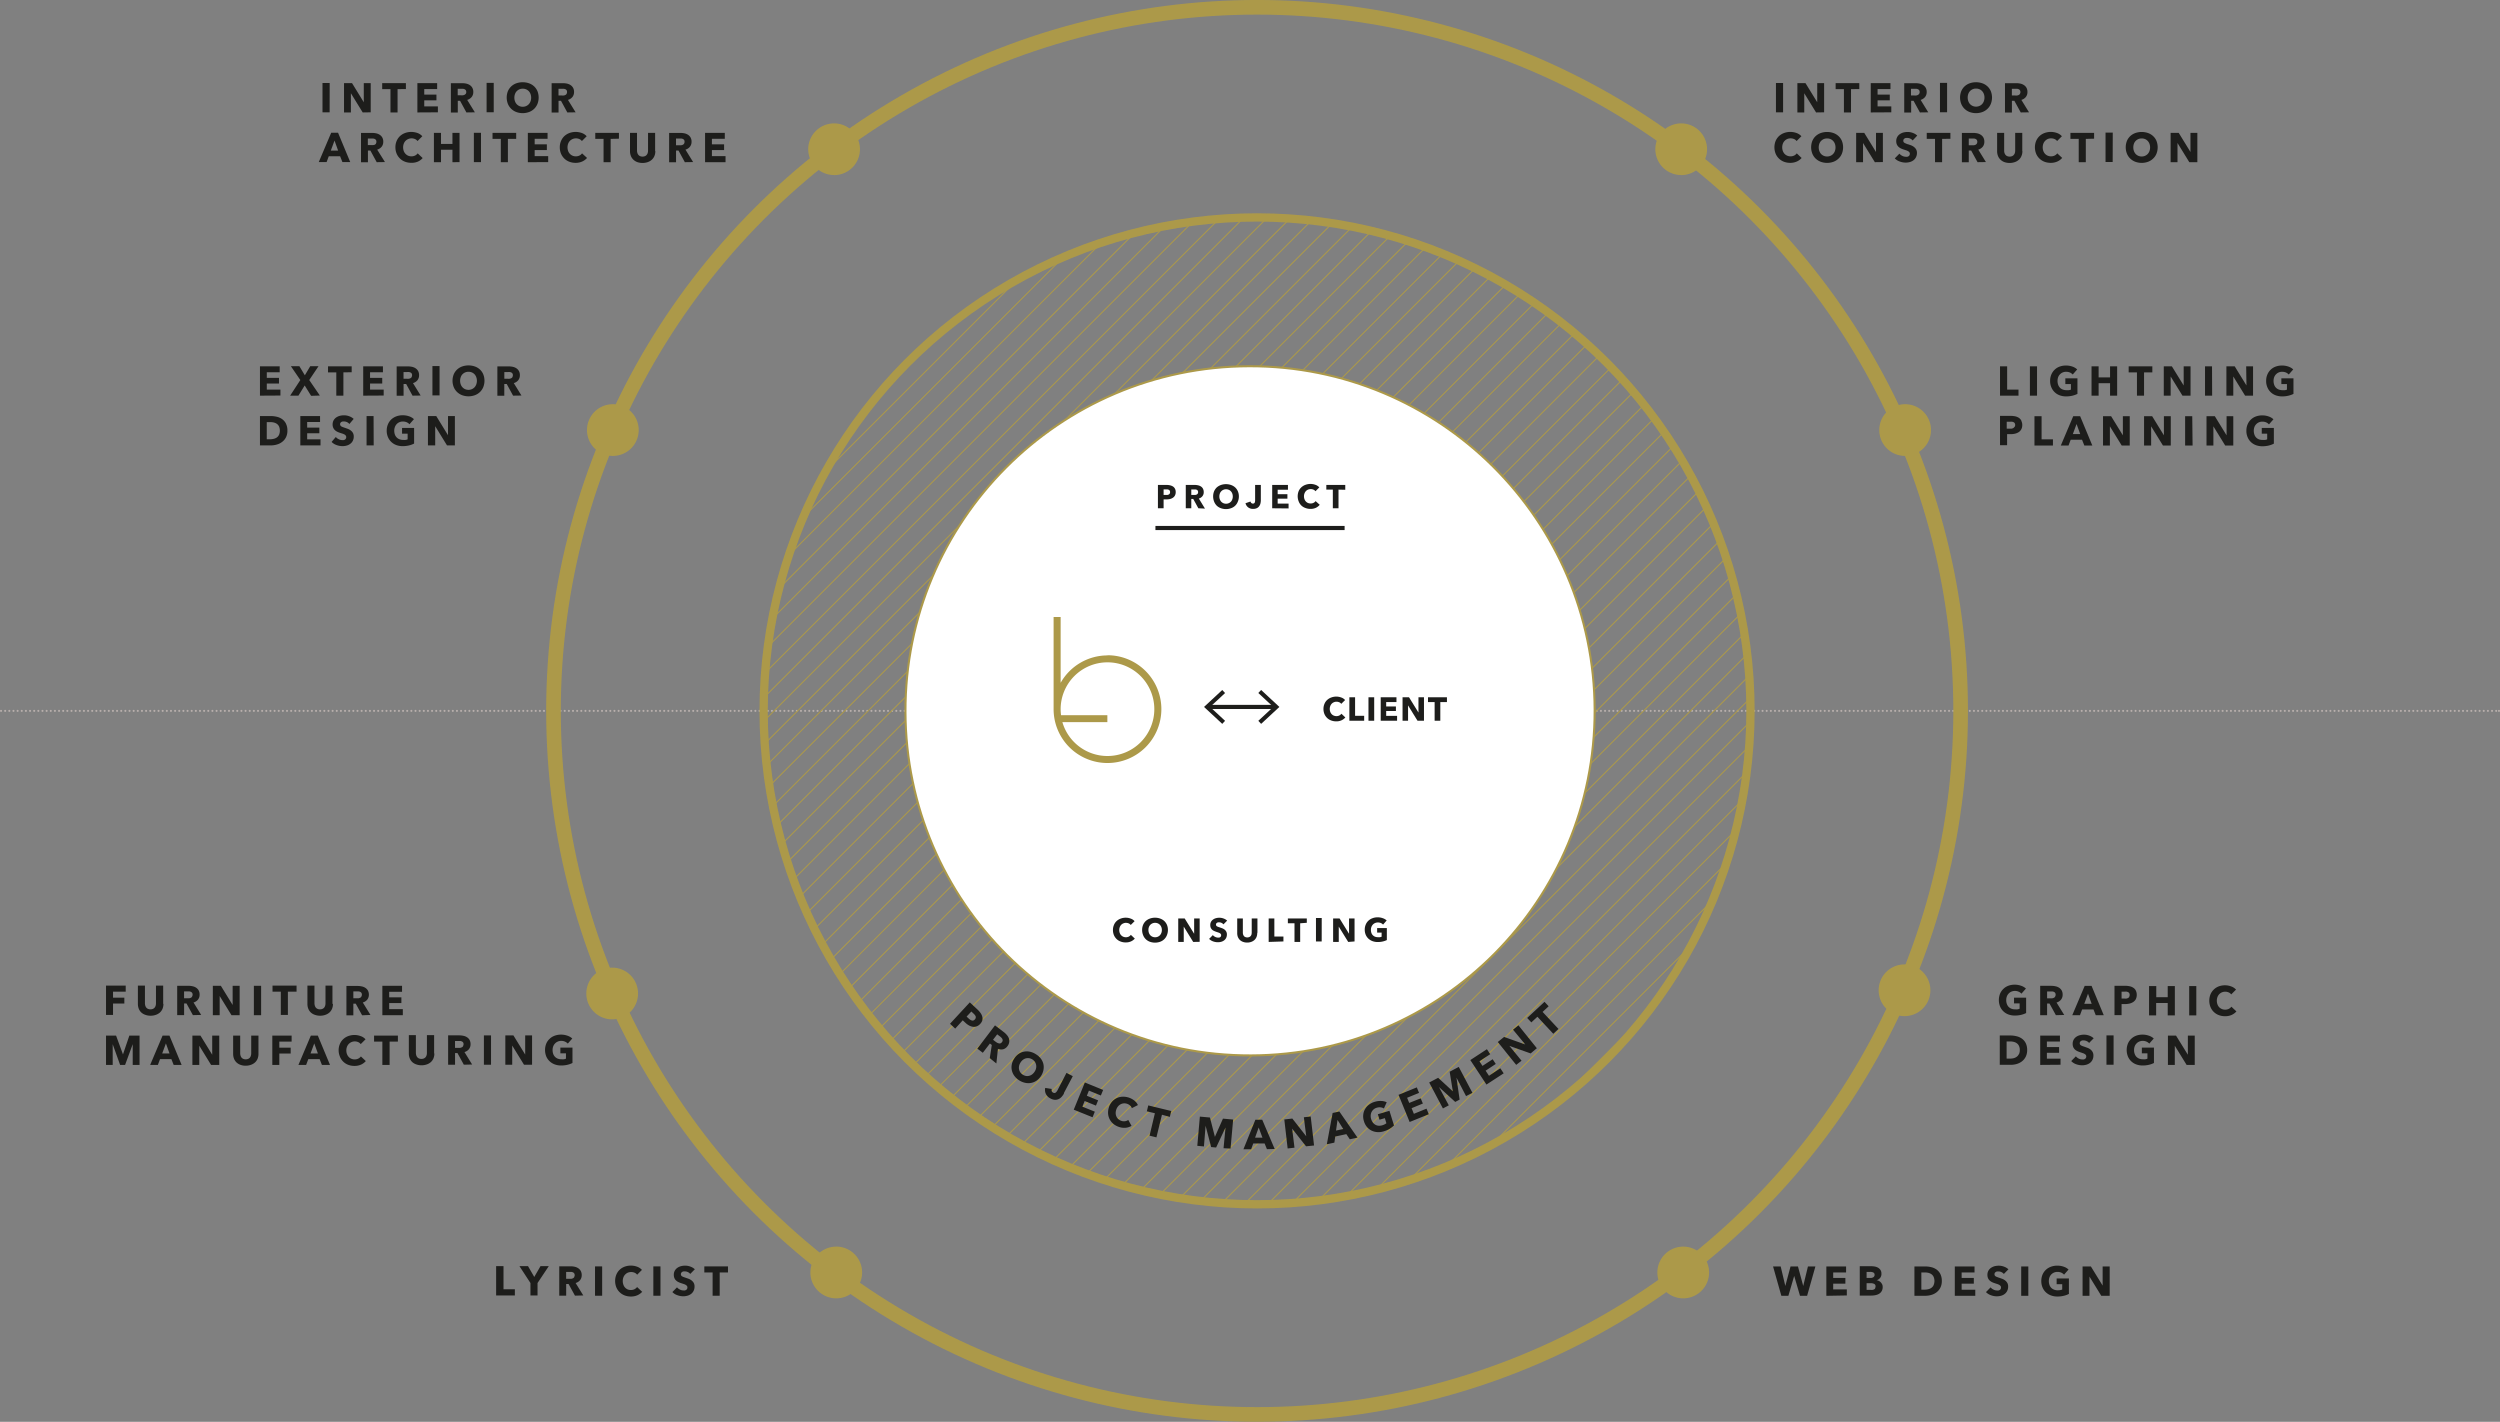 <svg id="Ebene_1" data-name="Ebene 1" xmlns="http://www.w3.org/2000/svg" xmlns:xlink="http://www.w3.org/1999/xlink" viewBox="0 0 603.17 343.03"><rect x="0" y="0" width="603.17" height="343.03" fill="#808080" stroke="none"/><defs><style>.cls-1,.cls-10,.cls-11,.cls-13,.cls-15,.cls-3,.cls-4,.cls-6,.cls-8{fill:none;}.cls-2{clip-path:url(#clip-path);}.cls-3{stroke:#ab9848;}.cls-10,.cls-3{stroke-width:0.25px;}.cls-4,.cls-6{stroke:#b8afac;stroke-linecap:round;stroke-linejoin:round;}.cls-13,.cls-4,.cls-6{stroke-width:0.5px;}.cls-4{stroke-dasharray:0 1;}.cls-5{clip-path:url(#clip-path-2);}.cls-7{fill:#1d1d1b;}.cls-10,.cls-11,.cls-13,.cls-8{stroke:#ac9949;}.cls-8{stroke-width:3.53px;}.cls-9{clip-path:url(#clip-path-3);}.cls-11{stroke-width:2px;}.cls-12{fill:#fff;}.cls-14{fill:#ac9949;}.cls-15{stroke:#1d1d1b;}</style><clipPath id="clip-path"><path class="cls-1" d="M-437.06,176.53A119.06,119.06,0,0,0-318,295.59,119.06,119.06,0,0,0-198.95,176.53,119.05,119.05,0,0,0-318,57.48a119,119,0,0,0-119,119.05"/></clipPath><clipPath id="clip-path-2"><rect class="cls-1" width="603.17" height="343.03"/></clipPath><clipPath id="clip-path-3"><path class="cls-1" d="M184.23,171.51a119.06,119.06,0,1,0,119.06-119,119.06,119.06,0,0,0-119.06,119"/></clipPath></defs><g class="cls-2"><line class="cls-3" x1="2.73" y1="11.39" x2="-283.57" y2="297.69"/><line class="cls-3" x1="8.4" y1="11.39" x2="-277.9" y2="297.69"/><line class="cls-3" x1="14.07" y1="11.39" x2="-272.23" y2="297.69"/><line class="cls-3" x1="19.74" y1="11.39" x2="-266.56" y2="297.69"/><line class="cls-3" x1="25.41" y1="11.39" x2="-260.89" y2="297.69"/><line class="cls-3" x1="31.08" y1="11.39" x2="-255.22" y2="297.69"/><line class="cls-3" x1="36.75" y1="11.39" x2="-249.55" y2="297.69"/><line class="cls-3" x1="42.42" y1="11.39" x2="-243.88" y2="297.69"/><line class="cls-3" x1="48.09" y1="11.39" x2="-238.21" y2="297.69"/><line class="cls-3" x1="53.76" y1="11.39" x2="-232.54" y2="297.69"/><line class="cls-3" x1="59.42" y1="11.39" x2="-226.87" y2="297.69"/><line class="cls-3" x1="65.09" y1="11.39" x2="-221.2" y2="297.69"/><line class="cls-3" x1="70.76" y1="11.39" x2="-215.54" y2="297.69"/><line class="cls-3" x1="76.43" y1="11.39" x2="-209.87" y2="297.69"/><line class="cls-3" x1="82.1" y1="11.39" x2="-204.2" y2="297.69"/><line class="cls-3" x1="87.77" y1="11.39" x2="-198.53" y2="297.69"/></g><line class="cls-4" x1="1.25" y1="171.51" x2="602.43" y2="171.51"/><g class="cls-5"><path class="cls-6" d="M602.92,171.51h0m-602.67,0h0"/><path class="cls-7" d="M175.05,39.13V37.67h-3.29V36.2h2.94V34.83h-2.94V33.49h3.11V32.05h-4.76v7.08Zm-10-4.47a.83.83,0,0,1-.3.26,1.25,1.25,0,0,1-.4.12,2.15,2.15,0,0,1-.43,0h-.82V33.43h.92a2.66,2.66,0,0,1,.39,0,1.41,1.41,0,0,1,.38.11.78.78,0,0,1,.27.24.73.73,0,0,1,.1.41.82.82,0,0,1-.11.44m2.18,4.47-1.85-3a2.11,2.11,0,0,0,1.08-.7,1.89,1.89,0,0,0,.39-1.21,2,2,0,0,0-.23-1,1.93,1.93,0,0,0-.61-.66,2.58,2.58,0,0,0-.87-.36,4.78,4.78,0,0,0-1-.1h-2.7v7.08h1.67V36.32h.59l1.53,2.81Zm-9.17-2.67V32.05h-1.71v4.27a2,2,0,0,1-.07.55,1.11,1.11,0,0,1-.23.46,1,1,0,0,1-.41.33,1.46,1.46,0,0,1-.62.12,1.41,1.41,0,0,1-.61-.12,1,1,0,0,1-.41-.33,1.25,1.25,0,0,1-.23-.46,2,2,0,0,1-.08-.55V32.05H152v4.41a3.07,3.07,0,0,0,.21,1.16,2.54,2.54,0,0,0,.6.9,2.78,2.78,0,0,0,.95.59,3.89,3.89,0,0,0,2.52,0,2.82,2.82,0,0,0,1-.59,2.59,2.59,0,0,0,.62-.9,3.07,3.07,0,0,0,.21-1.16m-8.78-3V32.05h-5.71v1.46h2v5.62h1.71V33.51Zm-7.7,4.64L140.43,37a1.64,1.64,0,0,1-.61.52,1.92,1.92,0,0,1-.89.2,2,2,0,0,1-.81-.16,1.91,1.91,0,0,1-.63-.45,2,2,0,0,1-.42-.68,2.63,2.63,0,0,1,0-1.75,2,2,0,0,1,.42-.68,2.06,2.06,0,0,1,2.27-.46,1.46,1.46,0,0,1,.63.49l1.16-1.16a2.87,2.87,0,0,0-1.17-.78,4.48,4.48,0,0,0-1.48-.26,4.39,4.39,0,0,0-1.51.26,3.7,3.7,0,0,0-1.22.74,3.5,3.5,0,0,0-.81,1.18,3.81,3.81,0,0,0-.3,1.54,4,4,0,0,0,.29,1.52,3.62,3.62,0,0,0,.8,1.18,3.53,3.53,0,0,0,1.21.77,4.13,4.13,0,0,0,1.51.27,3.79,3.79,0,0,0,1.59-.32,3.33,3.33,0,0,0,1.16-.85m-9.36,1V37.67H129V36.2h2.94V34.83H129V33.49h3.11V32.05h-4.76v7.08Zm-7.72-5.62V32.05h-5.71v1.46h2v5.62h1.71V33.51Zm-8.49-1.46h-1.72v7.08h1.72Zm-5.18,7.08V32.05h-1.71v2.68H106.4V32.05h-1.71v7.08h1.71v-3h2.76v3Zm-8.91-1L100.77,37a1.64,1.64,0,0,1-.61.52,1.92,1.92,0,0,1-.89.2,2,2,0,0,1-.81-.16,1.91,1.91,0,0,1-.63-.45,2,2,0,0,1-.42-.68,2.63,2.63,0,0,1,0-1.75,2,2,0,0,1,.42-.68,2.06,2.06,0,0,1,2.27-.46,1.46,1.46,0,0,1,.63.49l1.16-1.16a2.87,2.87,0,0,0-1.17-.78,4.48,4.48,0,0,0-1.48-.26,4.39,4.39,0,0,0-1.51.26,3.7,3.7,0,0,0-1.22.74A3.5,3.5,0,0,0,95.7,34a3.81,3.81,0,0,0-.3,1.54,4,4,0,0,0,.29,1.52,3.62,3.62,0,0,0,.8,1.18,3.53,3.53,0,0,0,1.21.77,4.13,4.13,0,0,0,1.51.27A3.79,3.79,0,0,0,100.8,39a3.33,3.33,0,0,0,1.16-.85M90.71,34.66a.83.83,0,0,1-.3.26A1.25,1.25,0,0,1,90,35a2.15,2.15,0,0,1-.43,0h-.82V33.43h.92a2.66,2.66,0,0,1,.39,0,1.41,1.41,0,0,1,.38.11.78.78,0,0,1,.27.24.73.73,0,0,1,.1.41.82.82,0,0,1-.11.44m2.18,4.47L91,36.1a2.11,2.11,0,0,0,1.08-.7,1.89,1.89,0,0,0,.39-1.21,2,2,0,0,0-.23-1,1.93,1.93,0,0,0-.61-.66,2.58,2.58,0,0,0-.87-.36,4.78,4.78,0,0,0-1-.1H87.1v7.08h1.67V36.32h.59l1.53,2.81Zm-11.3-2.76H79.81l.9-2.43Zm2.92,2.76-2.94-7.08H79.91l-3,7.08H78.8l.52-1.39h2.74l.55,1.39Z"/><path class="cls-7" d="M136.7,22.66a.83.83,0,0,1-.3.26,1.25,1.25,0,0,1-.4.12,2.15,2.15,0,0,1-.43,0h-.82V21.43h.92a2.66,2.66,0,0,1,.39,0,1.41,1.41,0,0,1,.38.11.78.78,0,0,1,.27.24.73.73,0,0,1,.1.41.82.82,0,0,1-.11.44m2.18,4.47-1.85-3a2.11,2.11,0,0,0,1.08-.7,1.89,1.89,0,0,0,.39-1.21,2,2,0,0,0-.23-1,1.93,1.93,0,0,0-.61-.66,2.58,2.58,0,0,0-.87-.36,4.78,4.78,0,0,0-1-.1h-2.7v7.08h1.67V24.32h.59l1.53,2.81ZM128,24.44a2,2,0,0,1-.42.7,2,2,0,0,1-.64.45,2,2,0,0,1-.82.17,2,2,0,0,1-.82-.17,1.91,1.91,0,0,1-.63-.45,2,2,0,0,1-.42-.7,2.5,2.5,0,0,1-.15-.88,2.43,2.43,0,0,1,.15-.86,1.84,1.84,0,0,1,.41-.69,2.06,2.06,0,0,1,.64-.45,2,2,0,0,1,.82-.16,2,2,0,0,1,.83.16,2,2,0,0,1,.64.45,2,2,0,0,1,.41.69,2.43,2.43,0,0,1,.15.86,2.5,2.5,0,0,1-.15.88M129.67,22a3.39,3.39,0,0,0-.8-1.16,3.55,3.55,0,0,0-1.23-.74,4.66,4.66,0,0,0-3.07,0,3.5,3.5,0,0,0-1.22.74,3.42,3.42,0,0,0-.81,1.16,4.21,4.21,0,0,0,0,3.07,3.44,3.44,0,0,0,.81,1.19,3.57,3.57,0,0,0,1.22.77,4.5,4.5,0,0,0,3.07,0,3.61,3.61,0,0,0,1.23-.77,3.42,3.42,0,0,0,.8-1.19,4.21,4.21,0,0,0,0-3.07m-10.55-2H117.4v7.08h1.72Zm-6.74,2.61a.83.83,0,0,1-.3.26,1.25,1.25,0,0,1-.4.12,2.15,2.15,0,0,1-.43,0h-.82V21.43h.92l.4,0a1.45,1.45,0,0,1,.37.11.78.78,0,0,1,.27.24.91.91,0,0,1,0,.85m2.18,4.47-1.85-3a2.11,2.11,0,0,0,1.08-.7,1.89,1.89,0,0,0,.39-1.21,2,2,0,0,0-.23-1,1.84,1.84,0,0,0-.61-.66,2.58,2.58,0,0,0-.87-.36,4.78,4.78,0,0,0-1-.1h-2.7v7.08h1.67V24.32H111l1.53,2.81Zm-8.92,0V25.67h-3.29V24.2h2.94V22.83h-2.94V21.49h3.11V20.05H100.7v7.08Zm-7.72-5.62V20.05H92.21v1.46h2v5.62h1.71V21.51Zm-8.49,5.62V20.05H87.77l0,4.62h0l-2.84-4.62H83v7.08h1.66l0-4.63h0l2.85,4.63Zm-9.9-7.08H77.81v7.08h1.72Z"/><circle class="cls-8" cx="303.29" cy="171.51" r="169.75"/><path class="cls-7" d="M530.15,39.13V32.05h-1.66l0,4.62h0l-2.84-4.62h-1.95v7.08h1.66l0-4.63h0l2.85,4.63ZM518.6,36.44a2,2,0,0,1-.42.7,2,2,0,0,1-.64.45,2.06,2.06,0,0,1-1.64,0,2,2,0,0,1-.64-.45,2.19,2.19,0,0,1-.41-.7,2.5,2.5,0,0,1-.15-.88,2.67,2.67,0,0,1,.14-.86,2,2,0,0,1,.42-.69,2,2,0,0,1,.64-.45,2.18,2.18,0,0,1,1.64,0,1.85,1.85,0,0,1,.64.45,2,2,0,0,1,.42.69,2.43,2.43,0,0,1,.15.86,2.5,2.5,0,0,1-.15.88M520.29,34a3.28,3.28,0,0,0-.81-1.16,3.5,3.5,0,0,0-1.22-.74,4.69,4.69,0,0,0-3.08,0,3.6,3.6,0,0,0-1.22.74,3.39,3.39,0,0,0-.8,1.16,4.21,4.21,0,0,0,0,3.07,3.42,3.42,0,0,0,.8,1.19,3.67,3.67,0,0,0,1.22.77,4.53,4.53,0,0,0,3.08,0,3.57,3.57,0,0,0,1.22-.77,3.31,3.31,0,0,0,.81-1.19,4.21,4.21,0,0,0,0-3.07m-10.55-2H508v7.08h1.72Zm-4.5,1.46V32.05h-5.71v1.46h2v5.62h1.71V33.51Zm-7.7,4.64L496.35,37a1.73,1.73,0,0,1-.61.52,1.92,1.92,0,0,1-.89.2,2,2,0,0,1-.81-.16,2,2,0,0,1-.64-.45,2.09,2.09,0,0,1-.41-.68,2.63,2.63,0,0,1,0-1.75,2,2,0,0,1,.42-.68,2,2,0,0,1,.64-.46,2.16,2.16,0,0,1,1.63,0,1.46,1.46,0,0,1,.63.49l1.16-1.16a2.84,2.84,0,0,0-1.18-.78,4.4,4.4,0,0,0-3,0,3.6,3.6,0,0,0-1.22.74,3.52,3.52,0,0,0-.82,1.18,4.18,4.18,0,0,0,0,3.06,3.47,3.47,0,0,0,.8,1.18,3.58,3.58,0,0,0,1.2.77,4.19,4.19,0,0,0,1.52.27,3.79,3.79,0,0,0,1.59-.32,3.33,3.33,0,0,0,1.16-.85m-9.61-1.69V32.05h-1.71v4.27a2,2,0,0,1-.07.55,1.25,1.25,0,0,1-.23.46,1.14,1.14,0,0,1-.42.33,1.41,1.41,0,0,1-.61.12,1.46,1.46,0,0,1-.62-.12,1.11,1.11,0,0,1-.41-.33,1.42,1.42,0,0,1-.23-.46,2,2,0,0,1-.07-.55V32.05h-1.7v4.41a3.07,3.07,0,0,0,.21,1.16,2.54,2.54,0,0,0,.6.9,2.78,2.78,0,0,0,.95.59,3.86,3.86,0,0,0,2.51,0,2.87,2.87,0,0,0,1-.59,2.44,2.44,0,0,0,.61-.9,2.89,2.89,0,0,0,.22-1.16m-11-1.8a.73.73,0,0,1-.29.26,1.33,1.33,0,0,1-.4.12,2.25,2.25,0,0,1-.44,0H475V33.43h.91l.4,0a1.34,1.34,0,0,1,.37.11.78.78,0,0,1,.27.24.84.84,0,0,1,0,.85m2.19,4.47-1.85-3a2.11,2.11,0,0,0,1.08-.7,1.89,1.89,0,0,0,.39-1.21,2.08,2.08,0,0,0-.23-1,1.87,1.87,0,0,0-.62-.66,2.42,2.42,0,0,0-.87-.36,4.62,4.62,0,0,0-1-.1h-2.7v7.08H475V36.32h.58l1.54,2.81Zm-8.57-5.62V32.05h-5.71v1.46h2v5.62h1.71V33.51Zm-8-.77a3.12,3.12,0,0,0-1.1-.65,3.54,3.54,0,0,0-1.22-.22,4.19,4.19,0,0,0-1,.12,2.83,2.83,0,0,0-.88.4,2.09,2.09,0,0,0-.63.69,2,2,0,0,0-.24,1,2,2,0,0,0,.15.81,1.74,1.74,0,0,0,.41.57,2.27,2.27,0,0,0,.58.39,5.46,5.46,0,0,0,.67.26l.62.2a2.91,2.91,0,0,1,.46.21,1.07,1.07,0,0,1,.29.26.55.55,0,0,1,.1.34.8.8,0,0,1-.08.36.64.64,0,0,1-.22.24,1,1,0,0,1-.31.13,1.5,1.5,0,0,1-.37,0,1.82,1.82,0,0,1-.85-.22,2,2,0,0,1-.68-.53l-1.12,1.14a3,3,0,0,0,1.18.75,4.08,4.08,0,0,0,1.47.27,3.79,3.79,0,0,0,1-.14,2.53,2.53,0,0,0,.87-.43,2.09,2.09,0,0,0,.6-.74,2.26,2.26,0,0,0,.23-1,1.75,1.75,0,0,0-.21-.89,2.14,2.14,0,0,0-.53-.59,2.87,2.87,0,0,0-.71-.39l-.75-.26c-.17,0-.32-.11-.45-.16a2.29,2.29,0,0,1-.35-.16.74.74,0,0,1-.22-.21.56.56,0,0,1-.07-.3.63.63,0,0,1,.09-.35,1,1,0,0,1,.24-.22,1,1,0,0,1,.31-.11l.35,0a1.57,1.57,0,0,1,.68.16,1.54,1.54,0,0,1,.58.45Zm-8.29,6.39V32.05h-1.66l0,4.62h0l-2.84-4.62h-1.95v7.08h1.66l0-4.63h0l2.85,4.63ZM442.7,36.44a2,2,0,0,1-.42.7,2,2,0,0,1-.64.45,2.06,2.06,0,0,1-1.64,0,2,2,0,0,1-.64-.45,2.19,2.19,0,0,1-.41-.7,2.5,2.5,0,0,1-.15-.88,2.67,2.67,0,0,1,.14-.86,2,2,0,0,1,.42-.69,2,2,0,0,1,.64-.45,2.18,2.18,0,0,1,1.64,0,1.85,1.85,0,0,1,.64.45,2,2,0,0,1,.42.69,2.43,2.43,0,0,1,.15.86,2.5,2.5,0,0,1-.15.88M444.39,34a3.28,3.28,0,0,0-.81-1.16,3.5,3.5,0,0,0-1.22-.74,4.69,4.69,0,0,0-3.08,0,3.6,3.6,0,0,0-1.22.74,3.39,3.39,0,0,0-.8,1.16,4.21,4.21,0,0,0,0,3.07,3.42,3.42,0,0,0,.8,1.19,3.67,3.67,0,0,0,1.22.77,4.53,4.53,0,0,0,3.08,0,3.57,3.57,0,0,0,1.22-.77,3.31,3.31,0,0,0,.81-1.19,4.21,4.21,0,0,0,0-3.07m-9.7,4.13L433.5,37a1.73,1.73,0,0,1-.61.52,1.92,1.92,0,0,1-.89.2,2,2,0,0,1-.81-.16,2,2,0,0,1-.64-.45,2.09,2.09,0,0,1-.41-.68,2.63,2.63,0,0,1,0-1.75,2,2,0,0,1,.42-.68,2,2,0,0,1,.64-.46,2.16,2.16,0,0,1,1.63,0,1.46,1.46,0,0,1,.63.49l1.16-1.16a2.84,2.84,0,0,0-1.18-.78,4.4,4.4,0,0,0-3,0,3.6,3.6,0,0,0-1.22.74,3.52,3.52,0,0,0-.82,1.18,4.18,4.18,0,0,0,0,3.06,3.47,3.47,0,0,0,.8,1.18,3.58,3.58,0,0,0,1.2.77,4.19,4.19,0,0,0,1.52.27,3.79,3.79,0,0,0,1.59-.32,3.33,3.33,0,0,0,1.16-.85"/><path class="cls-7" d="M487.34,22.66a.73.73,0,0,1-.29.26,1.31,1.31,0,0,1-.41.12,2.09,2.09,0,0,1-.43,0h-.81V21.43h.91l.4,0a1.34,1.34,0,0,1,.37.11.78.78,0,0,1,.27.24.84.84,0,0,1,0,.85m2.19,4.47-1.85-3a2.11,2.11,0,0,0,1.08-.7,1.89,1.89,0,0,0,.39-1.21,2.08,2.08,0,0,0-.23-1,1.87,1.87,0,0,0-.62-.66,2.42,2.42,0,0,0-.87-.36,4.62,4.62,0,0,0-1-.1h-2.7v7.08h1.67V24.32H486l1.54,2.81Zm-10.9-2.69a2,2,0,0,1-.42.7,2,2,0,0,1-.64.45,2,2,0,0,1-.82.17,2,2,0,0,1-.82-.17,2,2,0,0,1-.64-.45,2.19,2.19,0,0,1-.41-.7,2.5,2.5,0,0,1-.15-.88,2.67,2.67,0,0,1,.14-.86,2,2,0,0,1,.42-.69,1.94,1.94,0,0,1,1.46-.61,2,2,0,0,1,.82.16,1.85,1.85,0,0,1,.64.45,2,2,0,0,1,.42.69,2.43,2.43,0,0,1,.15.86,2.5,2.5,0,0,1-.15.88M480.32,22a3.42,3.42,0,0,0-.81-1.16,3.5,3.5,0,0,0-1.22-.74,4.69,4.69,0,0,0-3.08,0,3.6,3.6,0,0,0-1.22.74,3.39,3.39,0,0,0-.8,1.16,4.21,4.21,0,0,0,0,3.07,3.42,3.42,0,0,0,.8,1.19,3.67,3.67,0,0,0,1.22.77,4.53,4.53,0,0,0,3.08,0,3.57,3.57,0,0,0,1.22-.77,3.44,3.44,0,0,0,.81-1.19,4.21,4.21,0,0,0,0-3.07m-10.55-2h-1.72v7.08h1.72ZM463,22.66a.73.73,0,0,1-.29.26,1.33,1.33,0,0,1-.4.12,2.25,2.25,0,0,1-.44,0h-.81V21.43H462l.4,0a1.34,1.34,0,0,1,.37.11.78.78,0,0,1,.27.24.84.84,0,0,1,0,.85m2.19,4.47-1.85-3a2.11,2.11,0,0,0,1.08-.7,1.89,1.89,0,0,0,.39-1.21,2.08,2.08,0,0,0-.23-1,1.87,1.87,0,0,0-.62-.66,2.42,2.42,0,0,0-.87-.36,4.62,4.62,0,0,0-1-.1h-2.7v7.08h1.67V24.32h.58l1.54,2.81Zm-8.92,0V25.67H453V24.2h2.94V22.83H453V21.49h3.11V20.05h-4.76v7.08Zm-7.72-5.62V20.05h-5.71v1.46h2v5.62h1.71V21.51Zm-8.49,5.62V20.05h-1.66l0,4.62h0l-2.84-4.62h-1.95v7.08h1.66l0-4.63h0l2.85,4.63Zm-9.9-7.08h-1.72v7.08h1.72Z"/><path class="cls-7" d="M548.61,107v-3.75h-2.92v1.38H547V106a2.05,2.05,0,0,1-.5.14,3.45,3.45,0,0,1-.57,0A2.45,2.45,0,0,1,545,106a1.82,1.82,0,0,1-.68-.46,1.88,1.88,0,0,1-.41-.7,2.83,2.83,0,0,1,0-1.79,2,2,0,0,1,.44-.7,2,2,0,0,1,.66-.46,2,2,0,0,1,.83-.16,2.34,2.34,0,0,1,.93.18,2.08,2.08,0,0,1,.66.48l1.08-1.23a3.19,3.19,0,0,0-1.17-.69,4.64,4.64,0,0,0-1.56-.25,4.35,4.35,0,0,0-1.51.26,3.45,3.45,0,0,0-2,1.92,3.81,3.81,0,0,0-.29,1.54,3.71,3.71,0,0,0,.29,1.52,3.43,3.43,0,0,0,2,1.94,4.42,4.42,0,0,0,1.57.27,6.52,6.52,0,0,0,1.51-.17,5.44,5.44,0,0,0,1.22-.44m-9.75.43v-7.08H537.2l0,4.62h0l-2.84-4.62h-2v7.08h1.66l0-4.63h0l2.85,4.63Zm-9.9-7.08h-1.72v7.08H529Zm-5.18,7.08v-7.08h-1.66l0,4.62h0l-2.84-4.62h-1.95v7.08H519l0-4.63h0l2.85,4.63Zm-9.9,0v-7.08h-1.66l0,4.62h0l-2.84-4.62h-1.95v7.08h1.66l0-4.63h0l2.85,4.63Zm-11.95-2.76h-1.78l.9-2.43Zm2.92,2.76-2.94-7.08h-1.66l-3,7.08h1.86l.52-1.39h2.74l.55,1.39Zm-9.5,0V106h-2.74v-5.59h-1.72v7.08Zm-9.3-4.48a.81.81,0,0,1-.28.27,1.3,1.3,0,0,1-.39.14,2.32,2.32,0,0,1-.46,0h-.72v-1.67H485a3.15,3.15,0,0,1,.44,0,1.27,1.27,0,0,1,.39.12.72.72,0,0,1,.27.25.89.89,0,0,1,0,.82m1.59-1.45a1.82,1.82,0,0,0-.59-.67,2.6,2.6,0,0,0-.88-.37,5.34,5.34,0,0,0-1.08-.11h-2.6v7.08h1.71v-2.67h.85a4.66,4.66,0,0,0,1.06-.12,2.81,2.81,0,0,0,.9-.38,1.88,1.88,0,0,0,.62-.69,2.19,2.19,0,0,0,.23-1,2.27,2.27,0,0,0-.22-1"/><path class="cls-7" d="M553.34,95V91.28h-2.92v1.38h1.35V94a2.05,2.05,0,0,1-.5.14,3.45,3.45,0,0,1-.57,0,2.45,2.45,0,0,1-.93-.17,1.82,1.82,0,0,1-.68-.46,1.88,1.88,0,0,1-.41-.7,2.83,2.83,0,0,1,0-1.79,2,2,0,0,1,.44-.7,2,2,0,0,1,.66-.46,2,2,0,0,1,.83-.16,2.34,2.34,0,0,1,.93.18,2.08,2.08,0,0,1,.66.48l1.08-1.23a3.19,3.19,0,0,0-1.17-.69,4.64,4.64,0,0,0-1.56-.25,4.35,4.35,0,0,0-1.51.26,3.45,3.45,0,0,0-2,1.92,3.81,3.81,0,0,0-.29,1.54,3.71,3.71,0,0,0,.29,1.52,3.43,3.43,0,0,0,2,1.94,4.42,4.42,0,0,0,1.57.27,6.52,6.52,0,0,0,1.51-.17,5.44,5.44,0,0,0,1.22-.44m-9.75.43V88.38h-1.66L542,93h0l-2.84-4.62h-2v7.08h1.66l0-4.63h0l2.85,4.63Zm-9.9-7.08H532v7.08h1.72Zm-5.18,7.08V88.38h-1.66l0,4.62h0L524,88.38h-1.95v7.08h1.66l0-4.63h0l2.85,4.63Zm-9.22-5.62V88.38h-5.71v1.46h2v5.62h1.71V89.84Zm-8.49,5.62V88.38h-1.71v2.68h-2.76V88.38h-1.71v7.08h1.71v-3h2.76v3ZM501.22,95V91.28H498.3v1.38h1.35V94a2.05,2.05,0,0,1-.5.14,3.45,3.45,0,0,1-.57,0,2.45,2.45,0,0,1-.93-.17,1.82,1.82,0,0,1-.68-.46,1.88,1.88,0,0,1-.41-.7,2.83,2.83,0,0,1,0-1.79,2,2,0,0,1,.44-.7,2,2,0,0,1,.66-.46,2,2,0,0,1,.83-.16,2.34,2.34,0,0,1,.93.18,2.08,2.08,0,0,1,.66.48l1.08-1.23a3.19,3.19,0,0,0-1.17-.69,4.64,4.64,0,0,0-1.56-.25,4.35,4.35,0,0,0-1.51.26,3.45,3.45,0,0,0-2,1.92,3.81,3.81,0,0,0-.29,1.54,3.71,3.71,0,0,0,.29,1.52,3.43,3.43,0,0,0,2,1.94,4.42,4.42,0,0,0,1.57.27,6.52,6.52,0,0,0,1.51-.17,5.44,5.44,0,0,0,1.22-.44m-9.75-6.65h-1.72v7.08h1.72ZM487,95.46V94h-2.74V88.38h-1.72v7.08Z"/><path class="cls-7" d="M529.52,256.93v-7.08h-1.66l0,4.62h0L525,249.85h-1.95v7.08h1.66l0-4.63h0l2.85,4.63Zm-9.84-.43v-3.75h-2.92v1.38h1.35v1.29a2.07,2.07,0,0,1-.5.15,3.48,3.48,0,0,1-.57,0,2.45,2.45,0,0,1-.93-.16,2,2,0,0,1-.68-.46,2,2,0,0,1-.41-.71,2.58,2.58,0,0,1-.14-.9,2.5,2.5,0,0,1,.15-.88,1.94,1.94,0,0,1,.44-.7,1.83,1.83,0,0,1,.66-.46,2.05,2.05,0,0,1,.83-.17,2.18,2.18,0,0,1,.93.19,1.92,1.92,0,0,1,.66.47l1.08-1.23a3.17,3.17,0,0,0-1.17-.68,4.64,4.64,0,0,0-1.56-.26,4.35,4.35,0,0,0-1.51.26,3.53,3.53,0,0,0-2,1.92,4.21,4.21,0,0,0,0,3.07,3.45,3.45,0,0,0,2,1.93,4.42,4.42,0,0,0,1.57.27,6.52,6.52,0,0,0,1.51-.17,5.44,5.44,0,0,0,1.22-.44m-9.75-6.65h-1.72v7.08h1.72Zm-4.8.69a3.21,3.21,0,0,0-1.1-.65,3.58,3.58,0,0,0-1.22-.22,3.64,3.64,0,0,0-1,.13,2.6,2.6,0,0,0-.88.39,2.09,2.09,0,0,0-.63.69,2,2,0,0,0-.24,1,2,2,0,0,0,.15.82,1.81,1.81,0,0,0,.41.57,2.33,2.33,0,0,0,.58.38,5.46,5.46,0,0,0,.67.26l.62.21a2,2,0,0,1,.46.21,1,1,0,0,1,.29.25.62.62,0,0,1,.1.34.8.8,0,0,1-.08.36.73.73,0,0,1-.22.24,1,1,0,0,1-.31.13,1.55,1.55,0,0,1-.37,0,1.9,1.9,0,0,1-.85-.21,2.2,2.2,0,0,1-.68-.54l-1.12,1.14a3,3,0,0,0,1.18.76,4.29,4.29,0,0,0,1.47.26,3.85,3.85,0,0,0,1-.14,2.72,2.72,0,0,0,.87-.43,2.14,2.14,0,0,0,.6-.73,2.33,2.33,0,0,0,.23-1.06,1.69,1.69,0,0,0-.21-.88,2,2,0,0,0-.53-.6,2.7,2.7,0,0,0-.71-.38l-.75-.27-.45-.15a1.9,1.9,0,0,1-.35-.17.64.64,0,0,1-.22-.21.56.56,0,0,1-.07-.3.59.59,0,0,1,.09-.34.64.64,0,0,1,.24-.22.77.77,0,0,1,.31-.12,2.07,2.07,0,0,1,.35,0,1.62,1.62,0,0,1,.68.17,1.52,1.52,0,0,1,.58.44Zm-8,6.39v-1.46h-3.29V254h2.94v-1.37h-2.94v-1.34H497v-1.44h-4.76v7.08Zm-10.05-2.57a1.65,1.65,0,0,1-.52.64,2.15,2.15,0,0,1-.75.35,3.65,3.65,0,0,1-.88.1h-.81v-4.14H485a3.47,3.47,0,0,1,.85.1,2.09,2.09,0,0,1,.74.34,1.55,1.55,0,0,1,.52.63,2.21,2.21,0,0,1,.2,1,2.27,2.27,0,0,1-.2,1m1.63-2.67a3,3,0,0,0-.92-1.08,3.65,3.65,0,0,0-1.3-.58,6.18,6.18,0,0,0-1.48-.18h-2.56v7.08h2.64a5.5,5.5,0,0,0,1.44-.2,3.9,3.9,0,0,0,1.27-.64,3.2,3.2,0,0,0,.91-1.11,3.51,3.51,0,0,0,.35-1.61,3.67,3.67,0,0,0-.35-1.68"/><path class="cls-7" d="M539.55,244l-1.19-1.12a1.82,1.82,0,0,1-.61.52,2,2,0,0,1-.89.2,2,2,0,0,1-1.45-.6,2,2,0,0,1-.41-.69,2.5,2.5,0,0,1-.15-.88,2.39,2.39,0,0,1,.15-.86,2,2,0,0,1,.42-.69,2,2,0,0,1,.64-.45,2.1,2.1,0,0,1,1.63,0,1.46,1.46,0,0,1,.63.49l1.16-1.16a2.79,2.79,0,0,0-1.18-.77,4.16,4.16,0,0,0-1.47-.27,4.35,4.35,0,0,0-1.51.26,3.53,3.53,0,0,0-2,1.92,4.18,4.18,0,0,0,0,3.06,3.52,3.52,0,0,0,.8,1.19,3.56,3.56,0,0,0,1.2.76,4.15,4.15,0,0,0,1.52.27,3.79,3.79,0,0,0,1.59-.31,3.45,3.45,0,0,0,1.16-.86m-9.69-6.1h-1.72v7.08h1.72Zm-5.18,7.08v-7.08H523v2.68h-2.76v-2.68H518.5v7.08h1.71v-3H523v3Zm-11-4.47a.78.78,0,0,1-.28.26,1.3,1.3,0,0,1-.39.14,2.32,2.32,0,0,1-.46,0h-.72v-1.67h.75a3.15,3.15,0,0,1,.44,0,1.27,1.27,0,0,1,.39.12.72.72,0,0,1,.27.25.83.83,0,0,1,.1.41.87.87,0,0,1-.1.42m1.59-1.45a1.74,1.74,0,0,0-.59-.67,2.41,2.41,0,0,0-.88-.37,4.7,4.7,0,0,0-1.08-.12h-2.6v7.08h1.71v-2.67h.85a4.66,4.66,0,0,0,1.06-.12,2.81,2.81,0,0,0,.9-.38,1.93,1.93,0,0,0,.62-.68,2.26,2.26,0,0,0,.23-1.05,2.2,2.2,0,0,0-.22-1m-10.66,3.16h-1.78l.9-2.43Zm2.92,2.76-2.94-7.08h-1.66l-3,7.08h1.86l.52-1.39h2.74l.55,1.39Zm-11.73-4.47a.76.76,0,0,1-.3.26,1.57,1.57,0,0,1-.4.13,3.11,3.11,0,0,1-.43,0h-.81v-1.65h.91l.4,0a1.07,1.07,0,0,1,.37.12.62.62,0,0,1,.27.24.68.68,0,0,1,.11.4.74.74,0,0,1-.12.44m2.19,4.47-1.85-3a2.11,2.11,0,0,0,1.08-.7,1.89,1.89,0,0,0,.39-1.21,2.08,2.08,0,0,0-.23-1,2,2,0,0,0-.62-.66,2.57,2.57,0,0,0-.87-.35,4.62,4.62,0,0,0-1-.11h-2.7v7.08h1.67v-2.81h.58l1.54,2.81Zm-9.19-.43v-3.75h-2.92v1.38h1.35v1.29a2.07,2.07,0,0,1-.5.15,3.48,3.48,0,0,1-.57,0,2.45,2.45,0,0,1-.93-.16,2,2,0,0,1-.68-.46,2,2,0,0,1-.41-.71,2.58,2.58,0,0,1-.14-.9,2.5,2.5,0,0,1,.15-.88,1.94,1.94,0,0,1,.44-.7,1.83,1.83,0,0,1,.66-.46,2.05,2.05,0,0,1,.83-.17,2.18,2.18,0,0,1,.93.19,1.92,1.92,0,0,1,.66.47l1.08-1.23a3.17,3.17,0,0,0-1.17-.68,4.64,4.64,0,0,0-1.56-.26,4.35,4.35,0,0,0-1.51.26,3.53,3.53,0,0,0-2,1.92,4.21,4.21,0,0,0,0,3.07,3.45,3.45,0,0,0,2,1.93,4.42,4.42,0,0,0,1.57.27,6.52,6.52,0,0,0,1.51-.17,5.44,5.44,0,0,0,1.22-.44"/><path class="cls-7" d="M509,312.63v-7.08H507.3l0,4.62h0l-2.84-4.62h-2v7.08h1.66l0-4.63h0l2.85,4.63Zm-9.84-.43v-3.75H496.2v1.38h1.35v1.29a1.94,1.94,0,0,1-.5.14,3.45,3.45,0,0,1-.57.05,2.45,2.45,0,0,1-.93-.17,1.9,1.9,0,0,1-.68-.46,1.88,1.88,0,0,1-.41-.7,2.83,2.83,0,0,1-.14-.9,2.56,2.56,0,0,1,.15-.89,2,2,0,0,1,1.1-1.16,2,2,0,0,1,.83-.16,2.27,2.27,0,0,1,.93.18,2.08,2.08,0,0,1,.66.48l1.08-1.23a3.19,3.19,0,0,0-1.17-.69,4.64,4.64,0,0,0-1.56-.25,4.39,4.39,0,0,0-1.51.26,3.6,3.6,0,0,0-1.22.74,3.52,3.52,0,0,0-.82,1.18,4,4,0,0,0-.29,1.54,3.89,3.89,0,0,0,.29,1.52,3.47,3.47,0,0,0,.8,1.18,3.69,3.69,0,0,0,1.23.76,4.42,4.42,0,0,0,1.57.27,6.46,6.46,0,0,0,1.51-.17,5.27,5.27,0,0,0,1.22-.44m-9.75-6.65h-1.72v7.08h1.72Zm-4.8.69a3.12,3.12,0,0,0-1.1-.65,3.54,3.54,0,0,0-1.22-.22,4.19,4.19,0,0,0-1,.12,2.83,2.83,0,0,0-.88.4,2.09,2.09,0,0,0-.63.69,2,2,0,0,0-.24,1,2,2,0,0,0,.15.81,1.74,1.74,0,0,0,.41.57,2.27,2.27,0,0,0,.58.39,5.46,5.46,0,0,0,.67.26l.62.2a2.91,2.91,0,0,1,.46.21,1.07,1.07,0,0,1,.29.26.55.55,0,0,1,.1.34.8.8,0,0,1-.08.36.64.64,0,0,1-.22.24,1,1,0,0,1-.31.13,1.5,1.5,0,0,1-.37,0,1.82,1.82,0,0,1-.85-.22,2,2,0,0,1-.68-.53l-1.12,1.14a3,3,0,0,0,1.18.75,4.08,4.08,0,0,0,1.47.27,3.79,3.79,0,0,0,1-.14,2.53,2.53,0,0,0,.87-.43,2.09,2.09,0,0,0,.6-.74,2.26,2.26,0,0,0,.23-1.05,1.75,1.75,0,0,0-.21-.89,2.14,2.14,0,0,0-.53-.59,2.87,2.87,0,0,0-.71-.39l-.75-.26c-.17-.05-.32-.11-.45-.16a2.29,2.29,0,0,1-.35-.16.74.74,0,0,1-.22-.21.56.56,0,0,1-.07-.3.63.63,0,0,1,.09-.35,1,1,0,0,1,.24-.22,1,1,0,0,1,.31-.11l.35,0a1.57,1.57,0,0,1,.68.16,1.54,1.54,0,0,1,.58.45Zm-8,6.39v-1.46h-3.29V309.7h2.94v-1.37h-2.94V307h3.11v-1.44h-4.76v7.08Zm-10.05-2.57a1.65,1.65,0,0,1-.52.64,2,2,0,0,1-.75.34,3.6,3.6,0,0,1-.88.11h-.81V307h.85a3.41,3.41,0,0,1,.85.1,2.17,2.17,0,0,1,.74.33,1.7,1.7,0,0,1,.52.63,2.58,2.58,0,0,1,0,2m1.63-2.67a3,3,0,0,0-.92-1.09,3.75,3.75,0,0,0-1.3-.58,6.72,6.72,0,0,0-1.48-.17h-2.56v7.08h2.64a5,5,0,0,0,1.44-.21,3.62,3.62,0,0,0,1.27-.64,3.2,3.2,0,0,0,.91-1.11,3.47,3.47,0,0,0,.35-1.6,3.67,3.67,0,0,0-.35-1.68m-15.71,3.44a.73.73,0,0,1-.29.26,1.12,1.12,0,0,1-.39.12,2,2,0,0,1-.41,0h-1v-1.62h.95a2,2,0,0,1,.88.17.63.63,0,0,1,.33.61.77.77,0,0,1-.11.42m-.39-2.66a1.21,1.21,0,0,1-.74.2h-.92v-1.46h.84a1.59,1.59,0,0,1,.81.16.57.57,0,0,1,.28.53.66.66,0,0,1-.27.57m2.09,1.77a1.46,1.46,0,0,0-.31-.49,1.6,1.6,0,0,0-.46-.35,1.75,1.75,0,0,0-.56-.18v0a1.71,1.71,0,0,0,.84-.56,1.47,1.47,0,0,0,.32-1,1.61,1.61,0,0,0-.22-.89,1.79,1.79,0,0,0-.57-.56,2.68,2.68,0,0,0-.78-.29,5,5,0,0,0-.84-.08h-2.82v7.08h2.82a4.62,4.62,0,0,0,1-.11,2.59,2.59,0,0,0,.87-.34,1.78,1.78,0,0,0,.61-.64,1.91,1.91,0,0,0,.23-1,1.61,1.61,0,0,0-.12-.63m-8.53,2.69v-1.46h-3.29V309.7h2.94v-1.37h-2.94V307h3.11v-1.44h-4.76v7.08ZM438,305.55H436.2l-1.14,4.71h0l-1.27-4.71H432l-1.26,4.71h0l-1.12-4.71h-1.84l2,7.08h1.7l1.4-4.79h0l1.4,4.79H436Z"/><path class="cls-7" d="M175.64,307v-1.46h-5.71V307h2v5.62h1.71V307Zm-8-.77a3.21,3.21,0,0,0-1.1-.65,3.58,3.58,0,0,0-1.22-.22,4.07,4.07,0,0,0-1,.12,2.83,2.83,0,0,0-.88.4,2.09,2.09,0,0,0-.63.69,2,2,0,0,0-.24,1,2,2,0,0,0,.15.81,1.61,1.61,0,0,0,.41.57,2.11,2.11,0,0,0,.58.39,5.46,5.46,0,0,0,.67.26l.62.2a3.4,3.4,0,0,1,.46.21,1.24,1.24,0,0,1,.29.26.62.62,0,0,1,.1.34.8.8,0,0,1-.08.36.73.73,0,0,1-.22.24,1,1,0,0,1-.31.13,1.55,1.55,0,0,1-.37,0,1.8,1.8,0,0,1-.85-.22,2,2,0,0,1-.68-.53l-1.12,1.14a2.92,2.92,0,0,0,1.18.75,4.08,4.08,0,0,0,1.47.27,3.85,3.85,0,0,0,1-.14,2.72,2.72,0,0,0,.87-.43,2.09,2.09,0,0,0,.6-.74,2.26,2.26,0,0,0,.23-1.05,1.75,1.75,0,0,0-.21-.89,2.14,2.14,0,0,0-.53-.59,3.06,3.06,0,0,0-.71-.39l-.75-.26c-.17-.05-.32-.11-.45-.16a1.92,1.92,0,0,1-.35-.16.64.64,0,0,1-.22-.21.56.56,0,0,1-.07-.3.63.63,0,0,1,.09-.35.73.73,0,0,1,.24-.22,1,1,0,0,1,.31-.11,2.07,2.07,0,0,1,.35,0,1.6,1.6,0,0,1,.68.16,1.54,1.54,0,0,1,.58.45Zm-8.29-.69h-1.72v7.08h1.72Zm-4.45,6.1-1.19-1.12a1.82,1.82,0,0,1-.61.52,2,2,0,0,1-.89.2,1.92,1.92,0,0,1-.81-.16,1.91,1.91,0,0,1-1-1.13,2.63,2.63,0,0,1,0-1.75,2,2,0,0,1,.42-.68,2,2,0,0,1,.64-.46,2.16,2.16,0,0,1,1.63,0,1.46,1.46,0,0,1,.63.49l1.16-1.16a2.91,2.91,0,0,0-1.18-.78,4.4,4.4,0,0,0-3,0,3.45,3.45,0,0,0-2,1.92,4.18,4.18,0,0,0,0,3.06,3.47,3.47,0,0,0,.8,1.18,3.58,3.58,0,0,0,1.2.77,4.15,4.15,0,0,0,1.52.27,3.79,3.79,0,0,0,1.59-.32,3.42,3.42,0,0,0,1.16-.85m-9.69-6.1h-1.72v7.08h1.72Zm-6.75,2.61a.83.83,0,0,1-.3.26,1.25,1.25,0,0,1-.4.12,2.15,2.15,0,0,1-.43,0h-.81v-1.65h.91l.4,0a1.45,1.45,0,0,1,.37.11.78.78,0,0,1,.27.24.84.84,0,0,1,0,.85m2.19,4.47-1.85-3a2.11,2.11,0,0,0,1.08-.7,1.89,1.89,0,0,0,.39-1.21,2.08,2.08,0,0,0-.23-1,2,2,0,0,0-.62-.66,2.58,2.58,0,0,0-.87-.36,4.62,4.62,0,0,0-1-.1h-2.7v7.08h1.67v-2.81h.58l1.54,2.81Zm-8.32-7.08h-2l-1.51,2.62-1.51-2.62h-2.07l2.66,4.08v3h1.71v-3Zm-8.19,7.08v-1.49h-2.74v-5.59H119.7v7.08Z"/><path class="cls-7" d="M138.12,256.5v-3.75H135.2v1.38h1.35v1.29a1.94,1.94,0,0,1-.5.15,3.48,3.48,0,0,1-.57,0,2.45,2.45,0,0,1-.93-.16,1.9,1.9,0,0,1-1.09-1.17,2.83,2.83,0,0,1-.14-.9,2.5,2.5,0,0,1,.15-.88,2.09,2.09,0,0,1,.44-.7,2,2,0,0,1,.66-.46,2.05,2.05,0,0,1,.83-.17,2.12,2.12,0,0,1,.93.19,1.92,1.92,0,0,1,.66.47l1.08-1.23a3.17,3.17,0,0,0-1.17-.68,4.64,4.64,0,0,0-1.56-.26,4.39,4.39,0,0,0-1.51.26,3.47,3.47,0,0,0-1.22.75,3.39,3.39,0,0,0-.82,1.17,4.21,4.21,0,0,0,0,3.07,3.41,3.41,0,0,0,.81,1.17,3.55,3.55,0,0,0,1.22.76,4.42,4.42,0,0,0,1.57.27,6.46,6.46,0,0,0,1.51-.17,5.27,5.27,0,0,0,1.22-.44m-9.75.43v-7.08h-1.66l0,4.62h0l-2.84-4.62h-1.95v7.08h1.66l0-4.63h0l2.85,4.63Zm-9.9-7.08h-1.72v7.08h1.72Zm-6.75,2.61a.73.73,0,0,1-.29.26,1.7,1.7,0,0,1-.4.13,3.25,3.25,0,0,1-.44,0h-.81v-1.65h.91l.4,0a1.07,1.07,0,0,1,.37.12.65.65,0,0,1,.28.24.68.68,0,0,1,.1.4.74.74,0,0,1-.12.44m2.19,4.47-1.85-3a2.11,2.11,0,0,0,1.08-.7,1.89,1.89,0,0,0,.39-1.21,2.08,2.08,0,0,0-.23-1,1.87,1.87,0,0,0-.62-.66,2.44,2.44,0,0,0-.86-.35,4.79,4.79,0,0,0-1-.11h-2.7v7.08h1.67v-2.81h.58l1.54,2.81Zm-9.17-2.67v-4.41H103v4.27a2,2,0,0,1-.07.55,1.37,1.37,0,0,1-.23.47,1.19,1.19,0,0,1-.41.32,1.46,1.46,0,0,1-.62.12,1.41,1.41,0,0,1-.61-.12,1.11,1.11,0,0,1-.41-.32,1.37,1.37,0,0,1-.23-.47,2,2,0,0,1-.08-.55v-4.27h-1.7v4.41a3.13,3.13,0,0,0,.21,1.17,2.54,2.54,0,0,0,.6.9,2.76,2.76,0,0,0,1,.58,3.54,3.54,0,0,0,1.26.21,3.62,3.62,0,0,0,1.26-.21,2.9,2.9,0,0,0,1-.58,2.59,2.59,0,0,0,.62-.9,3.13,3.13,0,0,0,.21-1.17M96,251.31v-1.46H90.25v1.46h2v5.62H94v-5.62ZM88.26,256l-1.19-1.12a1.73,1.73,0,0,1-.61.52,1.92,1.92,0,0,1-.89.2,2,2,0,0,1-.81-.16,1.79,1.79,0,0,1-.63-.44,2,2,0,0,1-.42-.69,2.5,2.5,0,0,1-.15-.88,2.39,2.39,0,0,1,.15-.86,2,2,0,0,1,1.89-1.31,2,2,0,0,1,.8.16,1.46,1.46,0,0,1,.63.49l1.16-1.16a2.76,2.76,0,0,0-1.17-.77,4.25,4.25,0,0,0-1.48-.27,4.39,4.39,0,0,0-1.51.26,3.47,3.47,0,0,0-1.22.75,3.23,3.23,0,0,0-.81,1.17,3.81,3.81,0,0,0-.3,1.54A4,4,0,0,0,82,254.9a3.45,3.45,0,0,0,2,2,4.1,4.1,0,0,0,1.51.27,3.79,3.79,0,0,0,1.59-.31,3.35,3.35,0,0,0,1.16-.86M76.7,254.17H74.92l.9-2.43Zm2.92,2.76-2.94-7.08H75l-3,7.08h1.86l.52-1.39h2.74l.55,1.39Zm-9.26-5.62v-1.46H65.7v7.08h1.69v-2.75h2.74v-1.41H67.39v-1.46Zm-8,2.95v-4.41H60.61v4.27a2,2,0,0,1-.07.55,1.37,1.37,0,0,1-.23.47,1.19,1.19,0,0,1-.41.32,1.46,1.46,0,0,1-.62.12,1.41,1.41,0,0,1-.61-.12,1.11,1.11,0,0,1-.41-.32,1.37,1.37,0,0,1-.23-.47,2,2,0,0,1-.08-.55v-4.27h-1.7v4.41a3.13,3.13,0,0,0,.21,1.17,2.54,2.54,0,0,0,.6.9,2.76,2.76,0,0,0,.95.58,3.54,3.54,0,0,0,1.26.21,3.62,3.62,0,0,0,1.26-.21,2.9,2.9,0,0,0,1-.58,2.59,2.59,0,0,0,.62-.9,3.13,3.13,0,0,0,.21-1.17m-9.46,2.67v-7.08H51.2l0,4.62h0l-2.84-4.62H46.42v7.08h1.66l0-4.63h0l2.85,4.63Zm-12-2.76H39.13l.9-2.43Zm2.92,2.76-2.94-7.08H39.23l-3,7.08h1.86l.52-1.39h2.74l.55,1.39Zm-10.15,0v-7.08H31.21l-1.54,4.54h0L28,249.85H25.58v7.08h1.61l0-5h0l1.79,5h1.2l1.84-5h0l0,5Z"/><path class="cls-7" d="M97.19,244.93v-1.46H93.9V242h2.94v-1.37H93.9v-1.34H97v-1.44H92.25v7.08Zm-10-4.47a.73.73,0,0,1-.29.26,1.7,1.7,0,0,1-.4.13l-.44,0h-.81v-1.65h.91l.4,0a1.07,1.07,0,0,1,.37.12.62.62,0,0,1,.27.24.68.68,0,0,1,.11.4.74.74,0,0,1-.12.44m2.19,4.47-1.85-3a2.11,2.11,0,0,0,1.08-.7A1.89,1.89,0,0,0,89,240a2.08,2.08,0,0,0-.23-1,1.87,1.87,0,0,0-.62-.66,2.41,2.41,0,0,0-.87-.35,4.62,4.62,0,0,0-1-.11h-2.7v7.08h1.67v-2.81h.58l1.54,2.81Zm-9.17-2.67v-4.41H78.53v4.27a2,2,0,0,1-.07.55,1.37,1.37,0,0,1-.23.47,1.19,1.19,0,0,1-.41.32,1.46,1.46,0,0,1-.62.12,1.41,1.41,0,0,1-.61-.12,1.11,1.11,0,0,1-.41-.32,1.37,1.37,0,0,1-.23-.47,2,2,0,0,1-.08-.55v-4.27h-1.7v4.41a3.13,3.13,0,0,0,.21,1.17,2.54,2.54,0,0,0,.6.9,2.76,2.76,0,0,0,1,.58,3.54,3.54,0,0,0,1.26.21,3.62,3.62,0,0,0,1.26-.21,2.9,2.9,0,0,0,1-.58,2.59,2.59,0,0,0,.62-.9,3.13,3.13,0,0,0,.21-1.17m-8.78-2.95v-1.46H65.75v1.46h2v5.62h1.71v-5.62ZM63,237.85H61.25v7.08H63Zm-5.18,7.08v-7.08H56.13l0,4.62h0l-2.84-4.62H51.35v7.08H53l0-4.63h0l2.85,4.63Zm-11.47-4.47a.73.73,0,0,1-.29.26,1.7,1.7,0,0,1-.4.13l-.44,0h-.81v-1.65h.91l.4,0a1.07,1.07,0,0,1,.37.12.62.62,0,0,1,.27.24.68.68,0,0,1,.11.4.74.74,0,0,1-.12.44m2.19,4.47-1.85-3a2.11,2.11,0,0,0,1.08-.7,1.89,1.89,0,0,0,.39-1.21,2.08,2.08,0,0,0-.23-1,1.93,1.93,0,0,0-.61-.66,2.57,2.57,0,0,0-.87-.35,4.79,4.79,0,0,0-1-.11h-2.7v7.08h1.67v-2.81H45l1.54,2.81Zm-9.17-2.67v-4.41H37.63v4.27a2,2,0,0,1-.07.55,1.37,1.37,0,0,1-.23.47,1.19,1.19,0,0,1-.41.32,1.46,1.46,0,0,1-.62.12,1.41,1.41,0,0,1-.61-.12,1.11,1.11,0,0,1-.41-.32,1.37,1.37,0,0,1-.23-.47,2,2,0,0,1-.08-.55v-4.27h-1.7v4.41a3.13,3.13,0,0,0,.21,1.17,2.54,2.54,0,0,0,.6.9,2.76,2.76,0,0,0,1,.58,3.54,3.54,0,0,0,1.26.21,3.62,3.62,0,0,0,1.26-.21,2.9,2.9,0,0,0,1-.58,2.59,2.59,0,0,0,.62-.9,3.13,3.13,0,0,0,.21-1.17m-9.1-2.95v-1.46H25.58v7.08h1.69v-2.75H30v-1.41H27.27v-1.46Z"/><path class="cls-7" d="M109.75,107.46v-7.08h-1.66l0,4.62h0l-2.84-4.62h-2v7.08H105l0-4.63h0l2.85,4.63ZM99.91,107v-3.75H97v1.38h1.35V106a1.94,1.94,0,0,1-.5.14,3.45,3.45,0,0,1-.57,0,2.43,2.43,0,0,1-.92-.17,1.82,1.82,0,0,1-.68-.46,1.9,1.9,0,0,1-.42-.7,2.83,2.83,0,0,1-.14-.9,2.35,2.35,0,0,1,.16-.89,2,2,0,0,1,1.09-1.16,2.08,2.08,0,0,1,.83-.16,2.27,2.27,0,0,1,.93.18,1.88,1.88,0,0,1,.66.48l1.08-1.23a3.19,3.19,0,0,0-1.17-.69,4.64,4.64,0,0,0-1.56-.25,4.39,4.39,0,0,0-1.51.26,3.7,3.7,0,0,0-1.22.74,3.5,3.5,0,0,0-.81,1.18,3.81,3.81,0,0,0-.3,1.54,3.89,3.89,0,0,0,.29,1.52,3.49,3.49,0,0,0,2,1.94,4.37,4.37,0,0,0,1.56.27,6.61,6.61,0,0,0,1.52-.17,5.18,5.18,0,0,0,1.21-.44m-9.75-6.65H88.44v7.08h1.72Zm-4.8.69a3.16,3.16,0,0,0-1.09-.65A3.64,3.64,0,0,0,83,100.2a4.19,4.19,0,0,0-1,.12,2.94,2.94,0,0,0-.88.4,2.09,2.09,0,0,0-.63.69,2,2,0,0,0-.24,1,1.8,1.8,0,0,0,.16.81,1.61,1.61,0,0,0,.41.57,2.11,2.11,0,0,0,.58.39,5.32,5.32,0,0,0,.66.26l.63.2a4.09,4.09,0,0,1,.46.21,1,1,0,0,1,.28.26.55.55,0,0,1,.1.34.68.68,0,0,1-.08.36.61.61,0,0,1-.21.24,1,1,0,0,1-.32.13,1.5,1.5,0,0,1-.37,0,1.76,1.76,0,0,1-.84-.22,2.08,2.08,0,0,1-.69-.53L80,106.62a3.06,3.06,0,0,0,1.18.75,4.16,4.16,0,0,0,1.47.27,3.73,3.73,0,0,0,1-.14,2.53,2.53,0,0,0,.87-.43,2,2,0,0,0,.61-.74,2.26,2.26,0,0,0,.22-1,1.75,1.75,0,0,0-.21-.89,2,2,0,0,0-.53-.59,2.87,2.87,0,0,0-.71-.39l-.75-.26-.45-.16a1.8,1.8,0,0,1-.34-.16.64.64,0,0,1-.22-.21.63.63,0,0,1,0-.65.8.8,0,0,1,.23-.22,1.1,1.1,0,0,1,.32-.11,2,2,0,0,1,.34,0,1.65,1.65,0,0,1,.69.16,1.5,1.5,0,0,1,.57.45Zm-8,6.39V106H74.11v-1.47h2.94v-1.37H74.11v-1.34h3.11v-1.44H72.46v7.08Zm-10-2.57a1.65,1.65,0,0,1-.52.64,2.14,2.14,0,0,1-.75.34,3.68,3.68,0,0,1-.89.11h-.81v-4.14h.85a3.49,3.49,0,0,1,.86.1,2.26,2.26,0,0,1,.74.33,1.7,1.7,0,0,1,.52.63,2.7,2.7,0,0,1,0,2M69,102.22a3,3,0,0,0-.92-1.09,3.75,3.75,0,0,0-1.3-.58,6.65,6.65,0,0,0-1.48-.17H62.72v7.08h2.64a5,5,0,0,0,1.44-.21,3.67,3.67,0,0,0,1.28-.64A3.2,3.2,0,0,0,69,105.5a3.47,3.47,0,0,0,.34-1.6,3.54,3.54,0,0,0-.35-1.68"/><path class="cls-7" d="M123.63,91a.83.83,0,0,1-.3.26,1.25,1.25,0,0,1-.4.12,2.15,2.15,0,0,1-.43,0h-.82V89.76h.92a2.66,2.66,0,0,1,.39,0,1.41,1.41,0,0,1,.38.11.78.78,0,0,1,.27.24.73.73,0,0,1,.1.41.82.82,0,0,1-.11.44m2.18,4.47-1.85-3a2.11,2.11,0,0,0,1.08-.7,1.89,1.89,0,0,0,.39-1.21,2,2,0,0,0-.23-1,1.93,1.93,0,0,0-.61-.66,2.58,2.58,0,0,0-.87-.36,4.78,4.78,0,0,0-1-.1H120v7.08h1.67V92.65h.59l1.53,2.81Zm-10.9-2.69a2,2,0,0,1-.42.7,2,2,0,0,1-.64.45,2,2,0,0,1-.82.17,2,2,0,0,1-.82-.17,1.91,1.91,0,0,1-.63-.45,2,2,0,0,1-.42-.7,2.5,2.5,0,0,1-.15-.88,2.43,2.43,0,0,1,.15-.86,1.84,1.84,0,0,1,.41-.69,2.06,2.06,0,0,1,.64-.45,2,2,0,0,1,.82-.16,2,2,0,0,1,.83.16,2,2,0,0,1,.64.45,2.14,2.14,0,0,1,.41.69,2.43,2.43,0,0,1,.15.86,2.5,2.5,0,0,1-.15.88m1.69-2.42a3.39,3.39,0,0,0-.8-1.16,3.55,3.55,0,0,0-1.23-.74,4.66,4.66,0,0,0-3.07,0,3.5,3.5,0,0,0-1.22.74,3.42,3.42,0,0,0-.81,1.16,4.21,4.21,0,0,0,0,3.07,3.44,3.44,0,0,0,.81,1.19,3.57,3.57,0,0,0,1.22.77,4.5,4.5,0,0,0,3.07,0,3.61,3.61,0,0,0,1.23-.77,3.42,3.42,0,0,0,.8-1.19,4.21,4.21,0,0,0,0-3.07m-10.55-2h-1.72v7.08h1.72ZM99.31,91a.83.83,0,0,1-.3.26,1.25,1.25,0,0,1-.4.12,2.15,2.15,0,0,1-.43,0h-.82V89.76h.92a2.66,2.66,0,0,1,.39,0,1.41,1.41,0,0,1,.38.11.78.78,0,0,1,.27.24.73.73,0,0,1,.1.41.82.82,0,0,1-.11.44m2.18,4.47-1.85-3a2.11,2.11,0,0,0,1.08-.7,1.89,1.89,0,0,0,.39-1.21,2,2,0,0,0-.23-1,1.93,1.93,0,0,0-.61-.66,2.58,2.58,0,0,0-.87-.36,4.78,4.78,0,0,0-1-.1H95.7v7.08h1.67V92.65H98l1.53,2.81Zm-8.92,0V94H89.28V92.53h2.94V91.16H89.28V89.82h3.11V88.38H87.63v7.08Zm-7.72-5.62V88.38H79.14v1.46h2v5.62h1.71V89.84Zm-7.68,5.62-2.56-3.74,2.24-3.34h-2l-1.3,2.2-1.32-2.2H70.18l2.28,3.34L70,95.46h2L73.51,93l1.55,2.5Zm-9.51,0V94H64.37V92.53h2.94V91.16H64.37V89.82h3.11V88.38H62.72v7.08Z"/></g><g class="cls-9"><line class="cls-10" x1="289.54" y1="6.38" x2="3.24" y2="292.68"/><line class="cls-10" x1="295.21" y1="6.38" x2="8.91" y2="292.68"/><line class="cls-10" x1="300.88" y1="6.38" x2="14.58" y2="292.68"/><line class="cls-10" x1="306.55" y1="6.38" x2="20.25" y2="292.68"/><line class="cls-10" x1="312.22" y1="6.38" x2="25.92" y2="292.68"/><line class="cls-10" x1="317.89" y1="6.38" x2="31.59" y2="292.68"/><line class="cls-10" x1="323.55" y1="6.38" x2="37.26" y2="292.68"/><line class="cls-10" x1="329.22" y1="6.38" x2="42.92" y2="292.68"/><line class="cls-10" x1="334.89" y1="6.38" x2="48.59" y2="292.68"/><line class="cls-10" x1="340.56" y1="6.38" x2="54.26" y2="292.68"/><line class="cls-10" x1="346.23" y1="6.38" x2="59.93" y2="292.68"/><line class="cls-10" x1="351.9" y1="6.38" x2="65.6" y2="292.68"/><line class="cls-10" x1="357.57" y1="6.38" x2="71.27" y2="292.68"/><line class="cls-10" x1="363.24" y1="6.38" x2="76.94" y2="292.68"/><line class="cls-10" x1="368.91" y1="6.38" x2="82.61" y2="292.68"/><line class="cls-10" x1="374.58" y1="6.38" x2="88.28" y2="292.68"/><line class="cls-10" x1="380.25" y1="6.38" x2="93.95" y2="292.68"/><line class="cls-10" x1="385.92" y1="6.38" x2="99.62" y2="292.68"/><line class="cls-10" x1="391.59" y1="6.38" x2="105.29" y2="292.68"/><line class="cls-10" x1="397.26" y1="6.38" x2="110.96" y2="292.68"/><line class="cls-10" x1="402.92" y1="6.38" x2="116.63" y2="292.68"/><line class="cls-10" x1="408.59" y1="6.38" x2="122.29" y2="292.68"/><line class="cls-10" x1="414.26" y1="6.38" x2="127.96" y2="292.68"/><line class="cls-10" x1="419.93" y1="6.38" x2="133.63" y2="292.68"/><line class="cls-10" x1="425.6" y1="6.38" x2="139.3" y2="292.68"/><line class="cls-10" x1="431.27" y1="6.38" x2="144.97" y2="292.68"/><line class="cls-10" x1="436.94" y1="6.38" x2="150.64" y2="292.68"/><line class="cls-10" x1="442.61" y1="6.38" x2="156.31" y2="292.68"/><line class="cls-10" x1="448.28" y1="6.38" x2="161.98" y2="292.68"/><line class="cls-10" x1="453.95" y1="6.38" x2="167.65" y2="292.68"/><line class="cls-10" x1="459.62" y1="6.38" x2="173.32" y2="292.68"/><line class="cls-10" x1="465.29" y1="6.38" x2="178.99" y2="292.68"/><line class="cls-10" x1="470.96" y1="6.38" x2="184.66" y2="292.68"/><line class="cls-10" x1="476.63" y1="6.38" x2="190.33" y2="292.68"/><line class="cls-10" x1="482.29" y1="6.38" x2="196" y2="292.68"/><line class="cls-10" x1="487.96" y1="6.38" x2="201.66" y2="292.68"/><line class="cls-10" x1="493.63" y1="6.38" x2="207.33" y2="292.68"/><line class="cls-10" x1="499.3" y1="6.38" x2="213" y2="292.68"/><line class="cls-10" x1="504.97" y1="6.38" x2="218.67" y2="292.68"/><line class="cls-10" x1="510.64" y1="6.38" x2="224.34" y2="292.68"/><line class="cls-10" x1="516.31" y1="6.38" x2="230.01" y2="292.68"/><line class="cls-10" x1="521.98" y1="6.38" x2="235.68" y2="292.68"/><line class="cls-10" x1="527.65" y1="6.38" x2="241.35" y2="292.68"/><line class="cls-10" x1="533.32" y1="6.38" x2="247.02" y2="292.68"/><line class="cls-10" x1="538.99" y1="6.38" x2="252.69" y2="292.68"/><line class="cls-10" x1="544.66" y1="6.38" x2="258.36" y2="292.68"/><line class="cls-10" x1="550.33" y1="6.38" x2="264.03" y2="292.68"/><line class="cls-10" x1="556" y1="6.38" x2="269.7" y2="292.68"/><line class="cls-10" x1="561.66" y1="6.38" x2="275.37" y2="292.68"/><line class="cls-10" x1="567.33" y1="6.38" x2="281.03" y2="292.68"/><line class="cls-10" x1="573" y1="6.38" x2="286.7" y2="292.68"/><line class="cls-10" x1="578.67" y1="6.38" x2="292.37" y2="292.68"/><line class="cls-10" x1="584.34" y1="6.38" x2="298.04" y2="292.68"/><line class="cls-10" x1="590.01" y1="6.38" x2="303.71" y2="292.68"/><line class="cls-10" x1="595.68" y1="6.38" x2="309.38" y2="292.68"/><line class="cls-10" x1="601.35" y1="6.38" x2="315.05" y2="292.68"/><line class="cls-10" x1="607.02" y1="6.38" x2="320.72" y2="292.68"/><line class="cls-10" x1="612.69" y1="6.38" x2="326.39" y2="292.68"/><line class="cls-10" x1="618.36" y1="6.38" x2="332.06" y2="292.68"/><line class="cls-10" x1="624.03" y1="6.38" x2="337.73" y2="292.68"/><line class="cls-10" x1="629.7" y1="6.38" x2="343.4" y2="292.68"/><line class="cls-10" x1="635.37" y1="6.38" x2="349.07" y2="292.68"/><line class="cls-10" x1="641.03" y1="6.38" x2="354.74" y2="292.68"/><line class="cls-10" x1="646.7" y1="6.38" x2="360.41" y2="292.68"/><line class="cls-10" x1="652.37" y1="6.38" x2="366.07" y2="292.68"/><line class="cls-10" x1="658.04" y1="6.38" x2="371.74" y2="292.68"/><line class="cls-10" x1="663.71" y1="6.38" x2="377.41" y2="292.68"/><line class="cls-10" x1="669.38" y1="6.38" x2="383.08" y2="292.68"/><line class="cls-10" x1="675.05" y1="6.38" x2="388.75" y2="292.68"/><line class="cls-10" x1="680.72" y1="6.38" x2="394.42" y2="292.68"/><line class="cls-10" x1="686.39" y1="6.38" x2="400.09" y2="292.68"/><line class="cls-10" x1="692.06" y1="6.38" x2="405.76" y2="292.68"/><line class="cls-10" x1="697.73" y1="6.38" x2="411.43" y2="292.68"/><line class="cls-10" x1="703.4" y1="6.38" x2="417.1" y2="292.68"/><line class="cls-10" x1="709.07" y1="6.38" x2="422.77" y2="292.68"/></g><g class="cls-5"><circle class="cls-11" cx="303.29" cy="171.51" r="119.05"/><path class="cls-12" d="M301.59,254.65a83.14,83.14,0,1,0-83.14-83.14,83.13,83.13,0,0,0,83.14,83.14"/><circle class="cls-13" cx="301.59" cy="171.51" r="83.14" transform="translate(-0.44 0.78) rotate(-0.15)"/><path class="cls-14" d="M459.65,110a6.24,6.24,0,1,0-6.24-6.24,6.23,6.23,0,0,0,6.24,6.24"/><path class="cls-14" d="M147.71,233.46a6.24,6.24,0,1,0,6.23,6.24,6.24,6.24,0,0,0-6.23-6.24"/><path class="cls-14" d="M405.62,42.25A6.24,6.24,0,1,0,399.38,36a6.23,6.23,0,0,0,6.24,6.23"/><path class="cls-14" d="M201.73,300.77A6.24,6.24,0,1,0,208,307a6.24,6.24,0,0,0-6.24-6.24"/><path class="cls-14" d="M201.24,42.25A6.24,6.24,0,1,0,195,36a6.23,6.23,0,0,0,6.23,6.23"/><path class="cls-14" d="M406.11,300.77a6.24,6.24,0,1,0,6.24,6.24,6.24,6.24,0,0,0-6.24-6.24"/><path class="cls-14" d="M147.85,110a6.24,6.24,0,1,0-6.23-6.24,6.24,6.24,0,0,0,6.23,6.24"/><path class="cls-14" d="M459.5,232.68a6.24,6.24,0,1,0,6.24,6.24,6.23,6.23,0,0,0-6.24-6.24"/><path class="cls-7" d="M373.64,242.78l-1-1.07-4.18,3.89,1,1.07,1.47-1.36,3.83,4.11,1.25-1.17-3.83-4.11Zm-2.85,10.12-4.44-5.52-1.3,1.05L368,252l0,0-5.11-1.82-1.52,1.22,4.44,5.52,1.29-1-2.93-3.58,0,0,5.13,1.82Zm-8,6.06-.81-1.22-2.74,1.81-.81-1.23,2.45-1.62-.75-1.14-2.46,1.61-.73-1.12,2.6-1.71-.8-1.2-4,2.62,3.89,5.91Zm-7.54,4.71-3.3-6.26-2.19,1.16.76,4.73,0,0-3.54-3.26-2.16,1.13,3.31,6.26,1.42-.75-2.37-4.41h0l3.92,3.59,1.06-.56L351.4,260h0l2.31,4.45Zm-10.53,5.16-.55-1.35-3.05,1.25-.55-1.36,2.72-1.12-.52-1.26L340,266.1l-.51-1.24,2.88-1.18-.54-1.33-4.41,1.8,2.68,6.55Zm-8.38,2.74L335.23,268l-2.8.83.4,1.32,1.29-.38.37,1.23a2.2,2.2,0,0,1-.44.28,2.79,2.79,0,0,1-.53.21,2.65,2.65,0,0,1-.94.11,1.84,1.84,0,0,1-.78-.25,2,2,0,0,1-.6-.56,2.6,2.6,0,0,1-.39-.82,2.33,2.33,0,0,1-.1-.89,2.1,2.1,0,0,1,.21-.8,2.18,2.18,0,0,1,.5-.63,2.07,2.07,0,0,1,.75-.39,2.26,2.26,0,0,1,.95-.09,1.91,1.91,0,0,1,.77.27l.68-1.49a3.13,3.13,0,0,0-1.32-.32,4.47,4.47,0,0,0-1.56.2,4.24,4.24,0,0,0-1.38.68,3.54,3.54,0,0,0-.95,1.06,3.32,3.32,0,0,0-.45,1.36,3.72,3.72,0,0,0,.16,1.56,3.77,3.77,0,0,0,.71,1.38,3.35,3.35,0,0,0,1.1.89,3.64,3.64,0,0,0,1.4.38,4.18,4.18,0,0,0,1.58-.19,6.14,6.14,0,0,0,1.4-.59,5.51,5.51,0,0,0,1-.77m-12.18.8-1.74.38.36-2.57Zm3.44,2.08-4.38-6.3-1.62.36-1.4,7.55,1.82-.4.21-1.47,2.68-.58.83,1.24Zm-10.48,1.9-.81-7-1.65.19.57,4.58h0l-3.35-4.27-1.94.22.81,7,1.65-.19-.57-4.6h0l3.36,4.27Zm-12.45-1.89-1.78,0,.87-2.45Zm2.95,2.73-3-7.05-1.66,0L300,277.28l1.86,0,.51-1.4,2.74,0,.56,1.38Zm-10.65-.1.63-7-2.46-.22-1.94,4.39h0l-1.2-4.66-2.43-.22-.62,7.05,1.6.15.4-5h0l1.34,5.15,1.2.11,2.27-4.83h0l-.48,5Zm-14.65-7.64.35-1.42-5.55-1.35-.34,1.42,1.94.47L277.35,274l1.66.41,1.33-5.46Zm-18.64.09.55-1.35L261.14,267l.56-1.36,2.72,1.11.52-1.27-2.72-1.11.5-1.24,2.88,1.18.55-1.34-4.41-1.8-2.68,6.56Zm-6.94-5.79,2.17-4.12-1.52-.8L255.17,263a2,2,0,0,1-.47.61.57.57,0,0,1-.63,0,.6.6,0,0,1-.32-.36.91.91,0,0,1,0-.52l-1.57-.25a2.2,2.2,0,0,0,.15,1.43,2.38,2.38,0,0,0,1.11,1.11,2.42,2.42,0,0,0,1.15.33,2,2,0,0,0,.93-.23,2.32,2.32,0,0,0,.7-.59,4.13,4.13,0,0,0,.5-.73m-7.65-4.62a2,2,0,0,1-1.51.42,2.19,2.19,0,0,1-1.39-.87,2,2,0,0,1-.3-.72,2,2,0,0,1,0-.81,2.28,2.28,0,0,1,.34-.83,2.46,2.46,0,0,1,.58-.66,2.07,2.07,0,0,1,.71-.36,2,2,0,0,1,1.57.25,2.12,2.12,0,0,1,.61.58,2,2,0,0,1,.3.72,2,2,0,0,1,0,.8,2.17,2.17,0,0,1-.33.81,2.41,2.41,0,0,1-.59.67m2.71-1.16a3.33,3.33,0,0,0-.06-1.41,3.61,3.61,0,0,0-.65-1.28,4.51,4.51,0,0,0-1.17-1,4.22,4.22,0,0,0-1.44-.59,3.45,3.45,0,0,0-1.43,0,3.32,3.32,0,0,0-1.3.56,3.91,3.91,0,0,0-1.05,1.15,3.85,3.85,0,0,0-.57,1.45,3.45,3.45,0,0,0,.68,2.73,4.21,4.21,0,0,0,1.16,1.05,4.37,4.37,0,0,0,1.45.58,3.49,3.49,0,0,0,1.44,0,3.53,3.53,0,0,0,1.32-.58,4.16,4.16,0,0,0,1.62-2.61m-10.38-6.34a.69.69,0,0,1-.4,0,1.53,1.53,0,0,1-.39-.14,3.37,3.37,0,0,1-.37-.24l-.64-.49,1-1.31.73.55a2.44,2.44,0,0,1,.29.27,1.31,1.31,0,0,1,.23.31.92.92,0,0,1,.07.36.7.7,0,0,1-.17.39.68.68,0,0,1-.35.27m-1,4.88.38-3.53a2.11,2.11,0,0,0,1.28.1,1.87,1.87,0,0,0,1-.72,2,2,0,0,0,.44-1,1.83,1.83,0,0,0-.08-.9,2.59,2.59,0,0,0-.48-.81,4.72,4.72,0,0,0-.72-.69l-2.15-1.64L235.8,253l1.32,1,1.71-2.23.46.35-.49,3.17Zm-5.52-10.37a.7.7,0,0,1-.38,0,1.32,1.32,0,0,1-.39-.17,2.33,2.33,0,0,1-.36-.28l-.53-.49,1.14-1.22.55.51a3,3,0,0,1,.3.32,1.25,1.25,0,0,1,.2.35.78.78,0,0,1,0,.37.71.71,0,0,1-.21.37.74.74,0,0,1-.35.23m2.15,0a1.69,1.69,0,0,0,0-.89,2.6,2.6,0,0,0-.39-.87,5.48,5.48,0,0,0-.72-.83l-1.9-1.77L229.21,247l1.25,1.17,1.82-2,.63.58a4.31,4.31,0,0,0,.85.64,2.84,2.84,0,0,0,.92.33,1.8,1.8,0,0,0,.92-.08,2.1,2.1,0,0,0,.88-.6,2.16,2.16,0,0,0,.54-.9M273,271.63l-.79-1.43a1.69,1.69,0,0,1-.74.31,1.81,1.81,0,0,1-.91-.08,2,2,0,0,1-.72-.4,1.76,1.76,0,0,1-.47-.62,2.13,2.13,0,0,1-.19-.78,2.51,2.51,0,0,1,.13-.88,2.41,2.41,0,0,1,.41-.78,2,2,0,0,1,.61-.52,1.94,1.94,0,0,1,.75-.24,2.06,2.06,0,0,1,.84.1,1.94,1.94,0,0,1,.71.4,1.53,1.53,0,0,1,.45.65l1.46-.74a2.79,2.79,0,0,0-.88-1.1,4.38,4.38,0,0,0-1.33-.71,4.44,4.44,0,0,0-1.51-.21,3.5,3.5,0,0,0-2.53,1.21,3.7,3.7,0,0,0-.75,1.37,4,4,0,0,0-.19,1.54,3.56,3.56,0,0,0,.4,1.37,3.67,3.67,0,0,0,.91,1.1,4.31,4.31,0,0,0,1.36.72,3.83,3.83,0,0,0,1.61.18,3.37,3.37,0,0,0,1.37-.46"/><path class="cls-7" d="M334.6,226.92v-3h-2.34V225h1.08v1a2.34,2.34,0,0,1-.4.12,3.33,3.33,0,0,1-.46,0,2,2,0,0,1-.74-.13,1.58,1.58,0,0,1-.54-.37,1.37,1.37,0,0,1-.33-.56,2.09,2.09,0,0,1-.11-.72,2,2,0,0,1,.12-.71,1.71,1.71,0,0,1,.35-.56,1.54,1.54,0,0,1,.53-.37,1.82,1.82,0,0,1,1.4,0,1.42,1.42,0,0,1,.53.38l.87-1a2.54,2.54,0,0,0-.94-.55,3.6,3.6,0,0,0-1.25-.21,3.46,3.46,0,0,0-1.21.21,2.83,2.83,0,0,0-1,.6,2.6,2.6,0,0,0-.65.94,3.07,3.07,0,0,0-.24,1.23,3.19,3.19,0,0,0,.23,1.22,2.83,2.83,0,0,0,.65.94,3,3,0,0,0,1,.61,3.6,3.6,0,0,0,1.25.21,5.1,5.1,0,0,0,1.21-.13,4.67,4.67,0,0,0,1-.35m-7.8.34V221.6h-1.33l0,3.69h0l-2.28-3.69h-1.56v5.66H323l0-3.7h0l2.28,3.7Zm-7.92-5.66H317.5v5.66h1.38Zm-3.6,1.16V221.6h-4.57v1.16h1.6v4.5h1.37v-4.5Zm-5.64,4.5v-1.19h-2.19V221.6h-1.37v5.66Zm-6.27-2.14V221.6H302V225a2,2,0,0,1-.05.44,1,1,0,0,1-.19.37.78.78,0,0,1-.33.26,1.25,1.25,0,0,1-1,0,.78.78,0,0,1-.33-.26,1.16,1.16,0,0,1-.18-.37,1.56,1.56,0,0,1-.06-.44V221.6h-1.36v3.52a2.58,2.58,0,0,0,.16.94,2.27,2.27,0,0,0,.48.72,2.15,2.15,0,0,0,.76.46,2.71,2.71,0,0,0,1,.17,2.75,2.75,0,0,0,1-.17,2.29,2.29,0,0,0,.77-.46,2.14,2.14,0,0,0,.49-.72,2.58,2.58,0,0,0,.17-.94m-7.26-3a2.45,2.45,0,0,0-.88-.52,2.87,2.87,0,0,0-1-.18,3,3,0,0,0-.79.1,2,2,0,0,0-.7.32,1.68,1.68,0,0,0-.51.55,1.57,1.57,0,0,0-.19.81,1.6,1.6,0,0,0,.12.65,1.74,1.74,0,0,0,.33.46,1.89,1.89,0,0,0,.47.3,4.87,4.87,0,0,0,.53.21l.5.17a2.16,2.16,0,0,1,.37.16.74.74,0,0,1,.22.21.4.4,0,0,1,.08.27.65.65,0,0,1-.06.29.52.52,0,0,1-.17.19.69.69,0,0,1-.25.1,1.54,1.54,0,0,1-.3,0,1.47,1.47,0,0,1-.68-.18,1.54,1.54,0,0,1-.54-.42l-.9.91a2.45,2.45,0,0,0,.94.6,3.37,3.37,0,0,0,1.18.21,2.73,2.73,0,0,0,.81-.11,2,2,0,0,0,.69-.34,1.65,1.65,0,0,0,.49-.59,1.86,1.86,0,0,0,.18-.84,1.38,1.38,0,0,0-.17-.71,1.62,1.62,0,0,0-.42-.48,2.42,2.42,0,0,0-.57-.31l-.6-.21-.36-.12a2.51,2.51,0,0,1-.28-.13.55.55,0,0,1-.17-.17.48.48,0,0,1-.06-.24.49.49,0,0,1,.07-.28.52.52,0,0,1,.19-.17.69.69,0,0,1,.25-.1l.28,0a1.29,1.29,0,0,1,.55.13,1.37,1.37,0,0,1,.46.36Zm-6.63,5.11V221.6h-1.33l0,3.69h0l-2.28-3.69h-1.56v5.66h1.33l0-3.7h0l2.28,3.7Zm-9.24-2.15a1.75,1.75,0,0,1-.34.56,1.68,1.68,0,0,1-.51.36,1.59,1.59,0,0,1-.66.13,1.51,1.51,0,0,1-.65-.13,1.57,1.57,0,0,1-.51-.36,1.73,1.73,0,0,1-.33-.56,2,2,0,0,1-.12-.71,1.9,1.9,0,0,1,.11-.68,1.58,1.58,0,0,1,.33-.55,1.73,1.73,0,0,1,.52-.36,1.51,1.51,0,0,1,.65-.13,1.59,1.59,0,0,1,.66.13,1.57,1.57,0,0,1,.51.36,1.6,1.6,0,0,1,.34.55,1.91,1.91,0,0,1,.12.68,2,2,0,0,1-.12.71m1.35-1.93a2.73,2.73,0,0,0-.65-.94,2.92,2.92,0,0,0-1-.59,3.71,3.71,0,0,0-2.46,0,3,3,0,0,0-1,.59,2.73,2.73,0,0,0-.65.94,3.16,3.16,0,0,0-.23,1.22,3.25,3.25,0,0,0,.23,1.23,2.77,2.77,0,0,0,.65,1,2.88,2.88,0,0,0,1,.62,3.71,3.71,0,0,0,2.46,0,2.83,2.83,0,0,0,1-.62,2.77,2.77,0,0,0,.65-1,3.25,3.25,0,0,0,.23-1.23,3.16,3.16,0,0,0-.23-1.22m-7.76,3.3-.95-.9a1.54,1.54,0,0,1-.49.42,1.61,1.61,0,0,1-.71.16A1.67,1.67,0,0,1,271,226a1.53,1.53,0,0,1-.84-.91,2.07,2.07,0,0,1,0-1.39,1.68,1.68,0,0,1,.33-.55,1.43,1.43,0,0,1,.52-.36,1.59,1.59,0,0,1,.66-.14,1.78,1.78,0,0,1,.64.13,1.15,1.15,0,0,1,.5.39l.93-.92a2.15,2.15,0,0,0-.94-.62,3.24,3.24,0,0,0-1.18-.22,3.46,3.46,0,0,0-1.21.21,2.83,2.83,0,0,0-1,.6,2.6,2.6,0,0,0-.65.94,3.07,3.07,0,0,0-.24,1.23,3.23,3.23,0,0,0,.23,1.22,3,3,0,0,0,.64.94,2.78,2.78,0,0,0,1,.62,3.38,3.38,0,0,0,1.21.21,3,3,0,0,0,1.27-.25,2.8,2.8,0,0,0,.93-.68"/></g><path class="cls-7" d="M283.66,118.71a1.73,1.73,0,0,1-.18.83,1.47,1.47,0,0,1-.5.55,2.15,2.15,0,0,1-.72.31,3.86,3.86,0,0,1-.84.09h-.68v2.14h-1.37V117h2.08a3.46,3.46,0,0,1,.87.1,2.2,2.2,0,0,1,.7.29,1.44,1.44,0,0,1,.47.54A1.69,1.69,0,0,1,283.66,118.71Zm-1.36,0a.62.62,0,0,0-.08-.33.6.6,0,0,0-.22-.2.94.94,0,0,0-.31-.1l-.35,0h-.6v1.33h.57a2.22,2.22,0,0,0,.37,0,1.1,1.1,0,0,0,.32-.11.63.63,0,0,0,.22-.21A.67.67,0,0,0,282.3,118.72Z"/><path class="cls-7" d="M289.12,122.63l-1.23-2.25h-.47v2.25h-1.33V117h2.16a3.42,3.42,0,0,1,.79.09,2,2,0,0,1,.7.28,1.39,1.39,0,0,1,.49.53,1.68,1.68,0,0,1,.19.82,1.48,1.48,0,0,1-.32,1,1.64,1.64,0,0,1-.86.56l1.48,2.43Zm-.06-3.93a.53.53,0,0,0-.08-.32.6.6,0,0,0-.22-.2,1.32,1.32,0,0,0-.3-.09l-.31,0h-.73v1.32h.65l.34,0a1,1,0,0,0,.32-.1.61.61,0,0,0,.24-.21A.63.63,0,0,0,289.06,118.7Z"/><path class="cls-7" d="M298.9,119.77a3.07,3.07,0,0,1-.24,1.23,2.75,2.75,0,0,1-.64,1,2.67,2.67,0,0,1-1,.61,3.55,3.55,0,0,1-2.46,0,2.75,2.75,0,0,1-1-.61,2.89,2.89,0,0,1-.64-1,3.4,3.4,0,0,1,0-2.46,2.91,2.91,0,0,1,.64-.93,3,3,0,0,1,1-.59,3.71,3.71,0,0,1,2.46,0,2.92,2.92,0,0,1,1,.59,2.76,2.76,0,0,1,.64.93A3.07,3.07,0,0,1,298.9,119.77Zm-1.47,0a2,2,0,0,0-.12-.69,1.63,1.63,0,0,0-.33-.54,1.32,1.32,0,0,0-.51-.36,1.63,1.63,0,0,0-1.32,0,1.4,1.4,0,0,0-.51.36,1.48,1.48,0,0,0-.33.54,2,2,0,0,0-.12.69,2,2,0,0,0,.12.71,1.73,1.73,0,0,0,.33.56,1.82,1.82,0,0,0,.51.36,1.59,1.59,0,0,0,.66.13,1.51,1.51,0,0,0,.65-.13,1.49,1.49,0,0,0,.85-.92A2,2,0,0,0,297.43,119.77Z"/><path class="cls-7" d="M304.12,121.4a1.8,1.8,0,0,1-.28.67,1.46,1.46,0,0,1-.56.51,2,2,0,0,1-.94.2,1.89,1.89,0,0,1-1.2-.37,1.75,1.75,0,0,1-.64-1l1.2-.41a.72.72,0,0,0,.21.36.52.52,0,0,0,.36.14.46.46,0,0,0,.45-.23,1.53,1.53,0,0,0,.1-.61V117h1.38v3.73A3.59,3.59,0,0,1,304.12,121.4Z"/><path class="cls-7" d="M306.94,122.63V117h3.8v1.16h-2.48v1.07h2.35v1.09h-2.35v1.18h2.63v1.17Z"/><path class="cls-7" d="M317.45,122.53a3,3,0,0,1-1.27.25,3.23,3.23,0,0,1-1.22-.22,2.67,2.67,0,0,1-1-.61,2.75,2.75,0,0,1-.64-1,3.35,3.35,0,0,1,0-2.44,2.66,2.66,0,0,1,.66-.94,2.83,2.83,0,0,1,1-.6,3.5,3.5,0,0,1,2.39,0,2.24,2.24,0,0,1,.94.62l-.93.93a1.21,1.21,0,0,0-.5-.39,1.59,1.59,0,0,0-.64-.13,1.76,1.76,0,0,0-.66.13,1.59,1.59,0,0,0-.52.37,1.68,1.68,0,0,0-.33.55,1.92,1.92,0,0,0-.12.69,2,2,0,0,0,.12.7,1.68,1.68,0,0,0,.33.55,1.57,1.57,0,0,0,.51.36,1.66,1.66,0,0,0,.64.12,1.5,1.5,0,0,0,.72-.16,1.28,1.28,0,0,0,.48-.41l1,.89A2.79,2.79,0,0,1,317.45,122.53Z"/><path class="cls-7" d="M322.94,118.13v4.5h-1.37v-4.5H320V117h4.57v1.17Z"/><line class="cls-15" x1="278.77" y1="127.39" x2="324.41" y2="127.39"/><g class="cls-5"><path class="cls-14" d="M267.17,182.4a11.32,11.32,0,0,1-10.85-8.17h10.85v-1.67H256a11.8,11.8,0,0,1-.1-1.46,11.3,11.3,0,1,1,11.3,11.3m0-24.27a13,13,0,0,0-11.3,6.61V148.87H254.2v22.22h0a13,13,0,1,0,13-13"/></g><line class="cls-15" x1="291.23" y1="170.56" x2="307.94" y2="170.56"/><polyline class="cls-15" points="295.23 174.28 291.23 170.56 295.23 166.84"/><polyline class="cls-15" points="303.93 166.83 307.94 170.56 303.93 174.28"/><path class="cls-7" d="M323.66,173.79a3,3,0,0,1-1.27.25,3.38,3.38,0,0,1-1.21-.21,2.78,2.78,0,0,1-1-.62,3,3,0,0,1-.64-.94,3.23,3.23,0,0,1-.23-1.22,3.07,3.07,0,0,1,.24-1.23,2.6,2.6,0,0,1,.65-.94,2.93,2.93,0,0,1,1-.6,3.43,3.43,0,0,1,2.39,0,2.15,2.15,0,0,1,.94.62l-.93.92a1.15,1.15,0,0,0-.5-.39,1.78,1.78,0,0,0-.64-.13,1.59,1.59,0,0,0-.66.14,1.57,1.57,0,0,0-.52.36,1.79,1.79,0,0,0-.33.55,2.07,2.07,0,0,0,0,1.39,1.58,1.58,0,0,0,.33.55,1.43,1.43,0,0,0,.51.36,1.71,1.71,0,0,0,.65.13,1.58,1.58,0,0,0,.71-.16,1.54,1.54,0,0,0,.49-.42l.95.9A2.8,2.8,0,0,1,323.66,173.79Z"/><path class="cls-7" d="M325.56,173.89v-5.66h1.38v4.47h2.19v1.19Z"/><path class="cls-7" d="M330.17,173.89v-5.66h1.38v5.66Z"/><path class="cls-7" d="M333.12,173.89v-5.66h3.8v1.15h-2.48v1.07h2.35v1.1h-2.35v1.17h2.63v1.17Z"/><path class="cls-7" d="M342,173.89l-2.28-3.7h0l0,3.7h-1.33v-5.66h1.56l2.28,3.69h0l0-3.69h1.33v5.66Z"/><path class="cls-7" d="M347.5,169.39v4.5h-1.37v-4.5h-1.6v-1.16h4.57v1.16Z"/></svg>